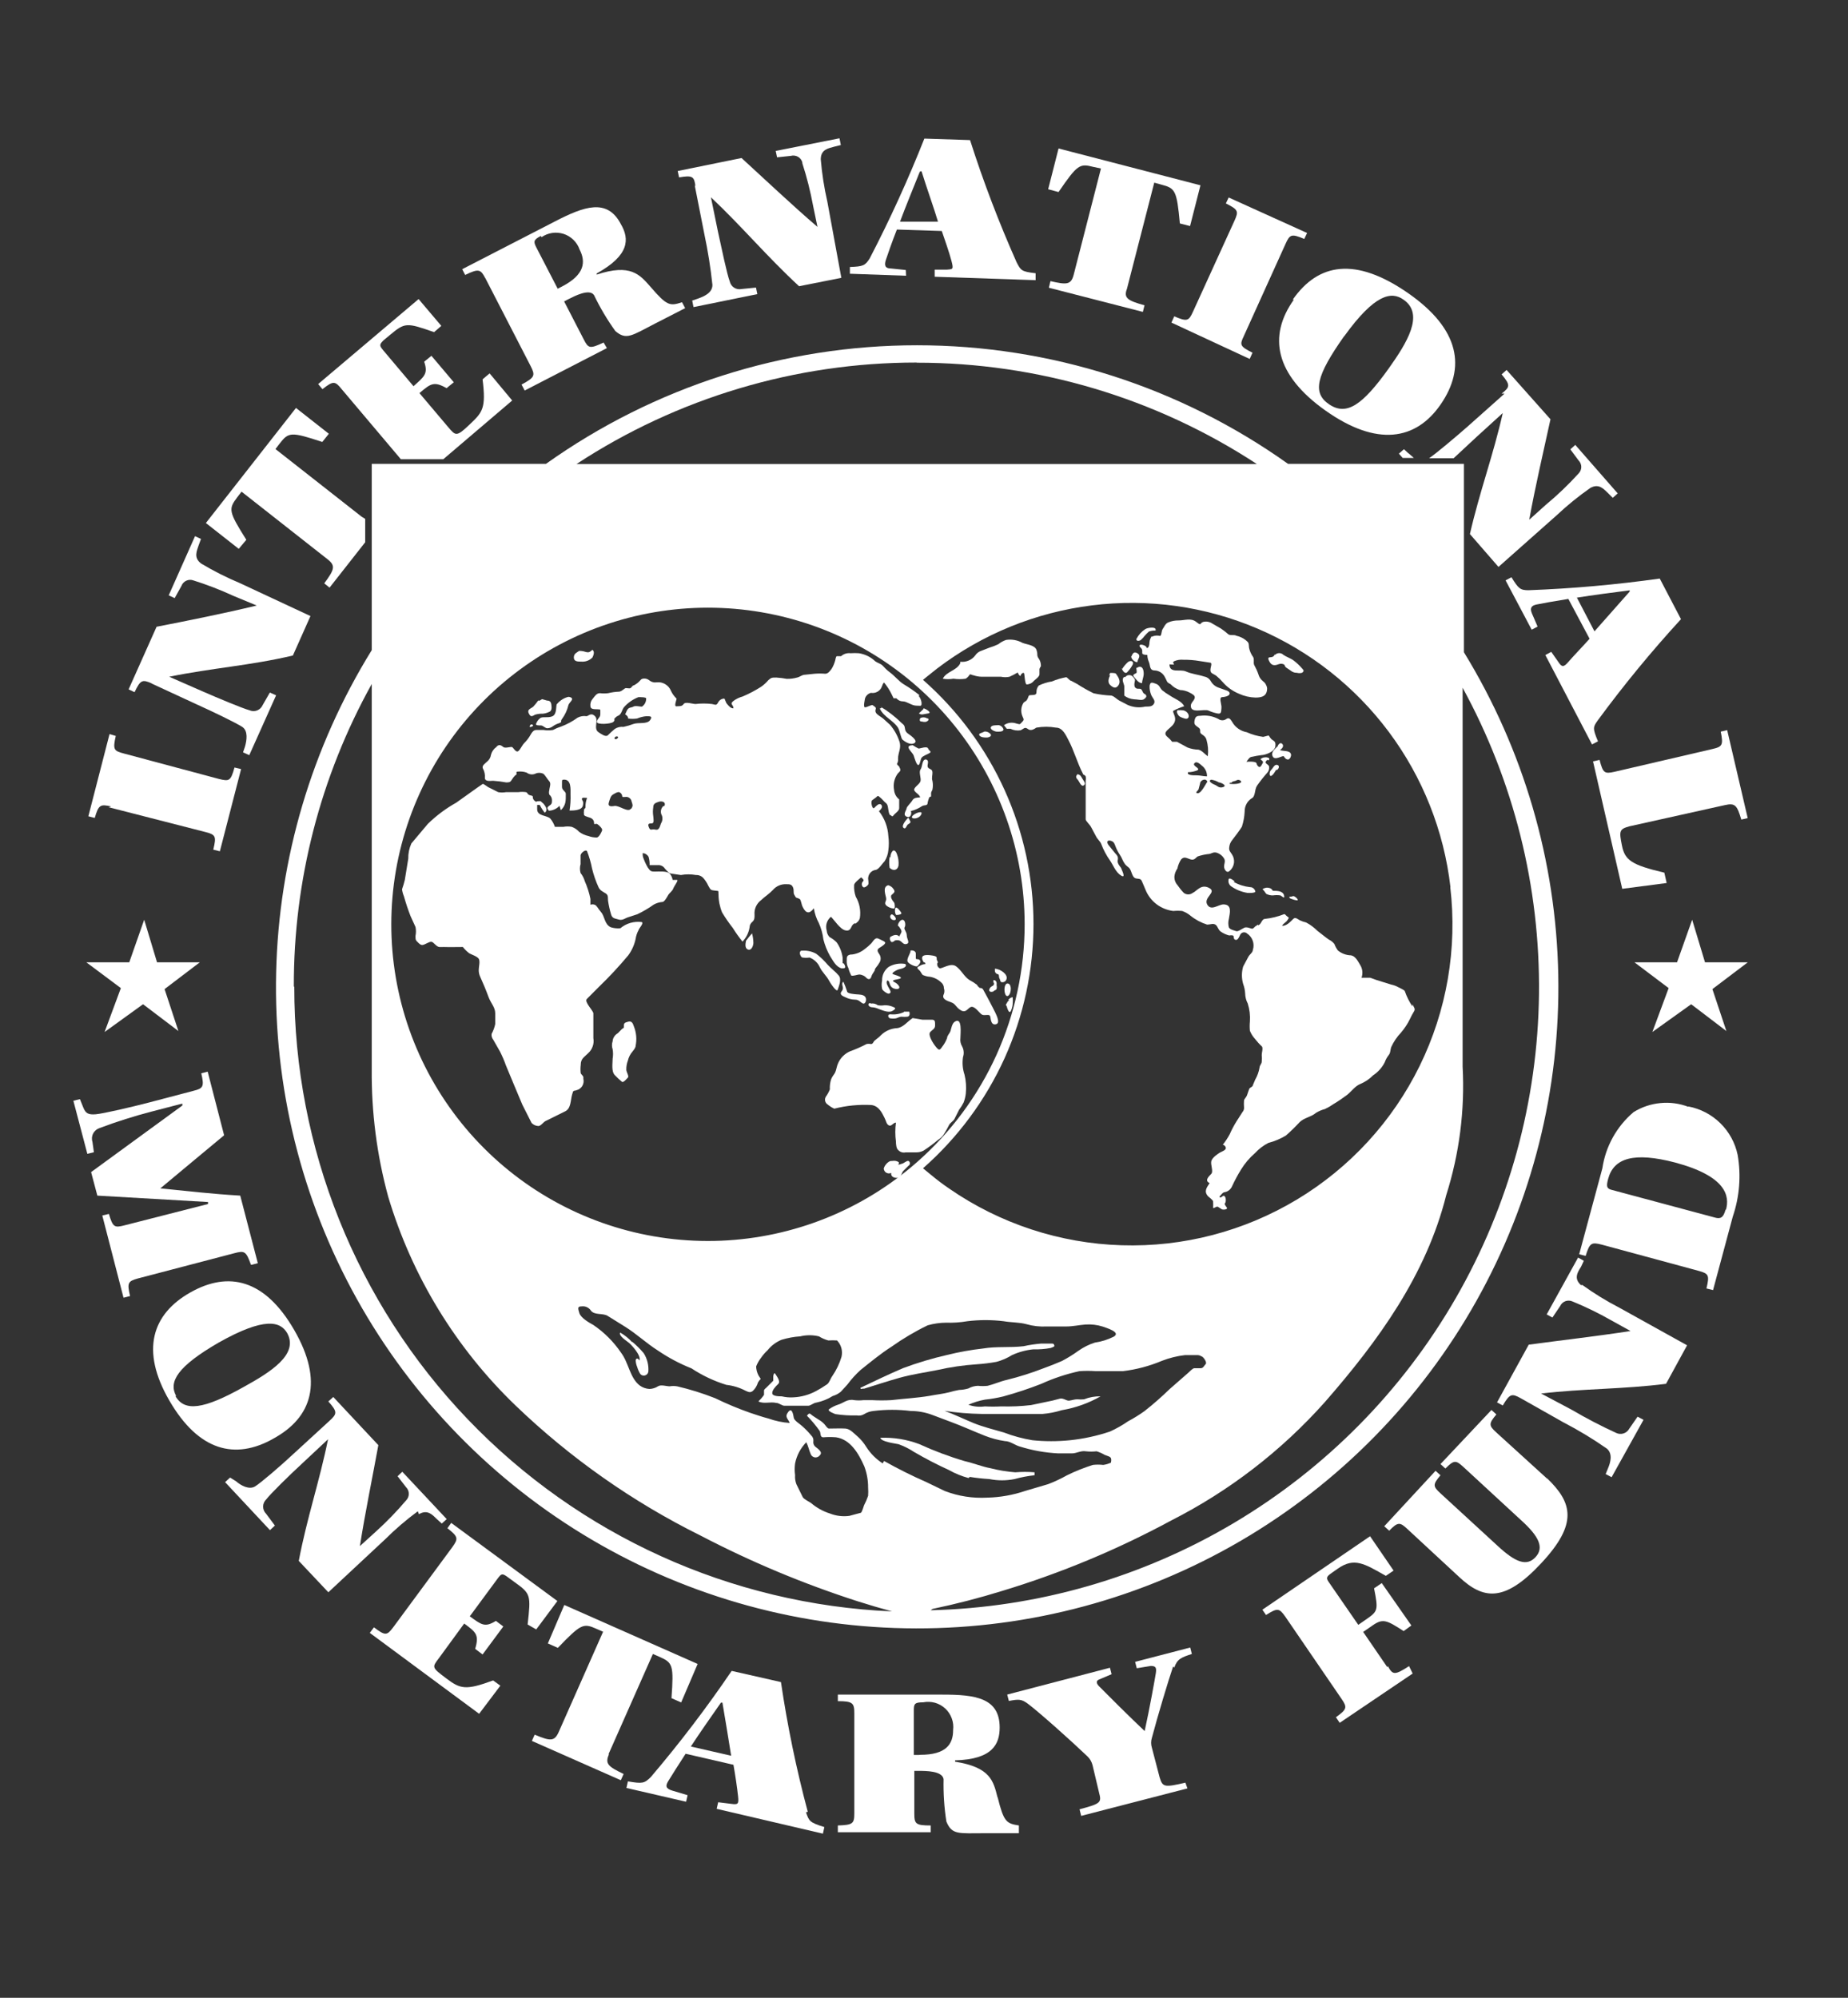 <svg width="37" height="40" viewBox="0 0 37 40" fill="none" xmlns="http://www.w3.org/2000/svg">
<rect x="0" y="0" width="37" height="40" fill="#333333" stroke="none"/>
<mask id="mask0_1381_33080" style="mask-type:luminance" maskUnits="userSpaceOnUse" x="0" y="0" width="37" height="40">
<path d="M36.944 0H0V39.163H36.944V0Z" fill="white"/>
</mask>
<g mask="url(#mask0_1381_33080)">
<path d="M5.034 25.325L5.162 25.292L4.81 23.939C4.244 23.906 3.743 23.847 3.21 23.794C3.608 23.465 4.099 23.05 4.487 22.731L4.158 21.457L4.03 21.49C4.092 21.757 4.069 21.793 3.868 21.842L2.99 22.073C2.637 22.165 2.074 22.296 1.92 22.31C1.765 22.323 1.716 22.29 1.67 22.181L1.6 22.007L1.469 22.04L1.749 23.103L1.88 23.07L1.851 22.863C1.842 22.835 1.839 22.806 1.841 22.777C1.844 22.748 1.852 22.72 1.866 22.694C1.879 22.669 1.898 22.646 1.92 22.627C1.942 22.609 1.968 22.595 1.995 22.586C2.335 22.458 2.681 22.348 3.032 22.257L3.651 22.096V22.135L1.824 23.468L1.949 23.939L4.165 24.067V24.107L2.489 24.535C2.288 24.587 2.259 24.568 2.18 24.305L2.048 24.337L2.473 25.983L2.604 25.95C2.542 25.684 2.562 25.654 2.759 25.598L4.695 25.091C4.896 25.038 4.928 25.052 5.024 25.322" fill="white"/>
<path d="M5.468 28.807C6.252 28.382 6.482 27.658 5.893 26.634C5.304 25.611 4.576 25.446 3.812 25.877C3.049 26.308 2.805 27.033 3.391 28.043C3.977 29.054 4.708 29.238 5.475 28.804M3.529 27.954C3.368 27.665 3.556 27.358 4.379 26.881C5.297 26.364 5.616 26.456 5.751 26.694C5.982 27.118 5.422 27.47 4.879 27.77C4.079 28.218 3.691 28.274 3.51 27.948" fill="white"/>
<path d="M12.183 35.124L13.072 33.116L13.207 33.175C13.467 33.29 13.493 33.336 13.444 34.001L13.638 34.087L13.968 33.316L11.298 32.135L10.969 32.905L11.169 32.994C11.634 32.51 11.68 32.497 11.94 32.612L12.075 32.671L11.186 34.679C11.1 34.87 11.021 34.864 10.705 34.732L10.649 34.857L12.43 35.644L12.486 35.519C12.177 35.371 12.108 35.315 12.193 35.124" fill="white"/>
<path d="M16.173 36.276C15.944 35.421 15.765 34.554 15.636 33.679L14.649 33.455C14.148 34.193 13.607 34.903 13.029 35.582C12.901 35.707 12.865 35.717 12.572 35.667L12.542 35.799L13.737 36.075L13.767 35.944L13.46 35.852C13.332 35.812 13.319 35.763 13.378 35.664C13.437 35.565 13.585 35.335 13.727 35.114L14.685 35.335C14.718 35.519 14.761 35.805 14.777 35.963C14.794 36.121 14.777 36.135 14.646 36.118L14.379 36.085L14.349 36.217L16.476 36.714L16.505 36.582C16.209 36.49 16.199 36.464 16.137 36.286M13.832 34.969C13.994 34.719 14.28 34.311 14.435 34.09H14.464C14.52 34.42 14.596 34.877 14.639 35.154L13.832 34.969Z" fill="white"/>
<path d="M23.511 33.389C23.57 33.214 23.655 33.185 23.863 33.116L23.83 32.987L22.727 33.274L22.76 33.402L23.04 33.356C23.139 33.356 23.158 33.389 23.142 33.498C23.125 33.606 23.017 34.212 22.918 34.66C22.638 34.396 22.174 33.935 22.009 33.767C21.947 33.705 21.94 33.652 22.009 33.626L22.256 33.521L22.223 33.392L20.166 33.929L20.199 34.057C20.4 34.018 20.452 34.018 20.584 34.116C20.828 34.301 21.456 34.864 21.772 35.166C21.823 35.215 21.858 35.276 21.875 35.344L22.006 35.897C22.059 36.092 22.036 36.114 21.614 36.226L21.647 36.358L23.774 35.808L23.734 35.693C23.31 35.792 23.277 35.782 23.218 35.588L23.063 34.995C23.042 34.93 23.042 34.86 23.063 34.794C23.175 34.37 23.392 33.646 23.488 33.366" fill="white"/>
<path d="M27.777 33.382L27.293 32.675L27.484 32.543C27.688 32.401 27.764 32.438 28.103 32.658L28.258 32.546L27.665 31.697L27.511 31.802C27.596 32.227 27.586 32.26 27.379 32.405L27.195 32.533L26.609 31.684C26.546 31.595 26.553 31.569 26.668 31.49L26.786 31.407C27.116 31.177 27.316 31.308 27.747 31.552L27.902 31.447L27.431 30.759L25.275 32.23L25.348 32.336C25.581 32.187 25.614 32.201 25.733 32.368L26.859 34.014C26.977 34.186 26.971 34.222 26.747 34.383L26.823 34.495L28.284 33.508L28.212 33.359C27.922 33.547 27.883 33.537 27.787 33.359" fill="white"/>
<path d="M30.977 29.607L29.96 28.682C29.805 28.541 29.805 28.505 29.96 28.32L29.861 28.231L28.841 29.314L28.939 29.403C29.114 29.229 29.147 29.232 29.302 29.374L30.454 30.437C30.819 30.766 30.918 30.99 30.743 31.178C30.569 31.365 30.348 31.29 29.98 30.947L28.841 29.9C28.686 29.759 28.686 29.723 28.841 29.538L28.742 29.449L27.715 30.559L27.814 30.648C27.988 30.47 28.028 30.473 28.179 30.615L29.213 31.573C29.697 32.027 30.121 32.09 30.858 31.299C31.596 30.509 31.484 30.088 30.974 29.598" fill="white"/>
<path d="M33.804 22.161C33.625 22.093 33.434 22.067 33.244 22.086C33.053 22.104 32.87 22.166 32.708 22.266C32.369 22.553 32.147 22.953 32.082 23.392L31.618 25.113L31.747 25.146C31.829 24.883 31.862 24.866 32.076 24.922L34.011 25.446C34.212 25.502 34.229 25.531 34.166 25.798L34.298 25.831L34.693 24.36C34.828 23.963 34.862 23.538 34.791 23.125C34.741 22.884 34.621 22.663 34.445 22.49C34.269 22.317 34.046 22.2 33.804 22.154M34.548 24.221C34.505 24.383 34.446 24.412 34.327 24.376L32.254 23.82C32.165 23.793 32.161 23.744 32.197 23.606C32.309 23.181 32.721 23.063 33.537 23.276C34.571 23.553 34.63 23.951 34.558 24.218" fill="white"/>
<path d="M2.177 16.163L4.116 16.66C4.316 16.713 4.336 16.742 4.27 17.012L4.402 17.045L4.827 15.399L4.695 15.367C4.619 15.64 4.59 15.646 4.386 15.597L2.48 15.087C2.279 15.034 2.256 15.011 2.318 14.735L2.193 14.698L1.769 16.344L1.897 16.377C1.973 16.114 2.009 16.097 2.226 16.147" fill="white"/>
<path d="M4.932 10.808C4.573 10.239 4.573 10.192 4.748 9.959L4.836 9.844L6.561 11.2C6.723 11.328 6.696 11.404 6.492 11.68L6.598 11.766L7.312 10.857V10.39L7.239 10.344L5.515 8.991L5.603 8.876C5.778 8.652 5.827 8.642 6.453 8.849L6.584 8.685L5.926 8.168L4.122 10.472L4.78 10.989L4.932 10.808Z" fill="white"/>
<path d="M18.135 5.406L17.842 5.376C17.723 5.376 17.7 5.317 17.736 5.205C17.773 5.093 17.865 4.829 17.957 4.596L18.856 4.625C18.915 4.797 19.004 5.05 19.05 5.224C19.096 5.399 19.076 5.389 18.958 5.399H18.714V5.541L20.735 5.61V5.471C20.449 5.438 20.439 5.415 20.354 5.251C19.999 4.453 19.688 3.637 19.422 2.805L18.507 2.775C18.184 3.592 17.819 4.392 17.414 5.172C17.322 5.317 17.286 5.336 17.016 5.346V5.481L18.141 5.521L18.135 5.406ZM18.424 3.43H18.451C18.553 3.76 18.704 4.181 18.78 4.438H18.02C18.122 4.161 18.309 3.707 18.411 3.45" fill="white"/>
<path d="M21.888 3.341L22.043 3.374L21.497 5.501C21.444 5.702 21.362 5.705 21.032 5.629L21 5.761L22.882 6.245L22.915 6.113C22.586 6.021 22.491 5.971 22.563 5.784L23.11 3.657L23.254 3.697C23.531 3.769 23.561 3.812 23.623 4.474L23.827 4.526L24.035 3.71L21.194 2.973L20.986 3.789L21.194 3.845C21.572 3.292 21.618 3.272 21.888 3.341Z" fill="white"/>
<path d="M24.909 6.716L25.739 4.882C25.824 4.695 25.854 4.675 26.114 4.784L26.17 4.665L24.6 3.954L24.544 4.073C24.791 4.198 24.804 4.227 24.715 4.422L23.885 6.242C23.8 6.43 23.767 6.443 23.51 6.334L23.454 6.459L25.021 7.187L25.077 7.062C24.827 6.936 24.817 6.907 24.902 6.732" fill="white"/>
<path d="M25.904 6.001C25.387 6.725 25.522 7.502 26.542 8.223C27.563 8.944 28.346 8.822 28.846 8.095C29.347 7.367 29.238 6.594 28.188 5.866C27.138 5.139 26.394 5.267 25.884 5.998M26.914 6.732C27.526 5.883 27.862 5.827 28.102 6.001C28.527 6.294 28.162 6.873 27.809 7.371C27.276 8.118 26.96 8.328 26.615 8.098C26.269 7.868 26.351 7.525 26.911 6.732" fill="white"/>
<path d="M30.611 11.818C30.436 11.818 30.404 11.788 30.262 11.558L30.144 11.62L30.667 12.608L30.785 12.545L30.67 12.278C30.624 12.167 30.67 12.124 30.762 12.104C30.855 12.084 31.148 12.032 31.401 11.992L31.826 12.789C31.707 12.924 31.497 13.141 31.401 13.253C31.306 13.365 31.269 13.358 31.2 13.253L31.059 13.052L30.94 13.115L31.875 14.905L31.994 14.843C31.882 14.576 31.895 14.556 31.994 14.418C32.511 13.715 33.066 13.04 33.656 12.397L33.231 11.584C32.358 11.707 31.479 11.785 30.598 11.818M32.629 11.818V11.844L31.924 12.641L31.572 11.966C31.862 11.92 32.349 11.854 32.622 11.821" fill="white"/>
<path d="M34.581 14.619L34.452 14.649C34.508 14.922 34.482 14.952 34.281 14.998L32.329 15.452C32.125 15.498 32.095 15.482 32.026 15.215L31.895 15.245L32.48 17.796L33.369 17.68L33.323 17.473C32.665 17.318 32.533 17.223 32.474 16.93C32.415 16.637 32.421 16.601 32.622 16.545L34.535 16.12C34.739 16.074 34.778 16.12 34.864 16.41L34.992 16.38L34.581 14.619Z" fill="white"/>
<path d="M10.736 32.625L11.16 32.056L9.034 30.492L8.958 30.598C9.175 30.769 9.179 30.805 9.057 30.976L7.872 32.583C7.747 32.747 7.717 32.757 7.487 32.583L7.404 32.694L9.593 34.314L10.018 33.751L9.873 33.646C9.32 33.85 9.215 33.817 8.932 33.603C8.649 33.389 8.645 33.386 8.784 33.205L9.294 32.507C9.531 32.681 9.597 32.731 9.514 33.014L9.662 33.126L10.077 32.566L9.929 32.454C9.709 32.589 9.643 32.536 9.406 32.362L9.962 31.608C10.038 31.506 10.054 31.496 10.166 31.578L10.301 31.677C10.63 31.911 10.63 31.937 10.564 32.526L10.736 32.625Z" fill="white"/>
<path d="M10.255 8.019L9.803 7.476L9.662 7.595C9.734 8.181 9.662 8.253 9.402 8.5C9.142 8.747 9.125 8.73 8.977 8.556L8.398 7.871C8.622 7.68 8.688 7.628 8.941 7.772L9.086 7.654L8.638 7.124L8.493 7.242C8.576 7.489 8.493 7.539 8.279 7.733L7.677 7.019C7.595 6.92 7.591 6.903 7.677 6.815L7.805 6.709C8.108 6.456 8.135 6.456 8.691 6.65L8.836 6.525L8.381 5.988L6.37 7.69L6.456 7.792C6.673 7.621 6.709 7.628 6.841 7.792L8.026 9.195H8.875L10.255 8.019Z" fill="white"/>
<path d="M9.711 5.557L10.627 7.335C10.719 7.519 10.709 7.556 10.442 7.7L10.505 7.819L12.151 6.97L12.085 6.858C11.808 6.989 11.779 6.976 11.687 6.795L11.295 6.035L11.377 5.992C11.502 5.929 11.802 5.771 11.894 5.91C12.014 6.161 12.157 6.401 12.319 6.627C12.539 6.818 12.648 6.719 13.115 6.479L13.718 6.17L13.655 6.051C13.412 6.133 13.352 6.124 13.026 5.745C12.809 5.498 12.628 5.274 11.947 5.498V5.475C12.605 5.11 12.605 4.787 12.431 4.488C12.157 3.961 11.69 4.135 11.114 4.432L9.254 5.39L9.313 5.505C9.586 5.373 9.623 5.39 9.718 5.574M10.844 4.748C10.908 4.704 10.98 4.675 11.057 4.664C11.133 4.653 11.211 4.66 11.285 4.683C11.358 4.707 11.425 4.748 11.481 4.802C11.536 4.856 11.579 4.922 11.604 4.995C11.733 5.245 11.706 5.501 11.255 5.735L11.166 5.781L10.735 4.948C10.679 4.837 10.683 4.8 10.827 4.725" fill="white"/>
<path d="M19.972 35.987C19.889 35.658 19.83 35.385 19.122 35.273V35.246C19.876 35.227 20.015 34.917 20.015 34.588C20.015 33.992 19.521 33.93 18.872 33.93H16.775V34.061C17.078 34.061 17.105 34.101 17.105 34.308V36.306C17.105 36.514 17.075 36.54 16.775 36.55V36.685H18.635V36.55C18.329 36.55 18.306 36.517 18.306 36.306V35.457H18.395C18.537 35.457 18.866 35.457 18.892 35.622C18.886 35.906 18.904 36.19 18.948 36.471C19.06 36.744 19.192 36.705 19.725 36.705H20.4V36.55C20.149 36.511 20.097 36.478 19.975 35.987M18.398 35.138H18.296V34.239C18.296 34.114 18.316 34.084 18.484 34.084C18.562 34.069 18.643 34.072 18.72 34.093C18.797 34.115 18.867 34.155 18.926 34.209C18.984 34.263 19.029 34.331 19.056 34.406C19.084 34.481 19.093 34.562 19.083 34.641C19.083 34.927 18.938 35.135 18.425 35.135" fill="white"/>
<path d="M13.908 3.703L14.103 4.691C14.174 5.026 14.228 5.364 14.264 5.705C14.264 5.866 14.093 5.935 13.977 5.978L13.859 6.018L13.885 6.149L15.163 5.889L15.136 5.758L14.847 5.787C14.795 5.798 14.741 5.788 14.696 5.759C14.652 5.73 14.621 5.684 14.61 5.632C14.557 5.497 14.448 4.974 14.376 4.645L14.234 3.95C14.863 4.543 15.357 5.139 15.999 5.731L16.845 5.563L16.565 4.039C16.501 3.76 16.457 3.476 16.433 3.19C16.433 2.986 16.595 2.969 16.706 2.936L16.835 2.904L16.808 2.769L15.531 3.022L15.558 3.15L15.834 3.121C15.858 3.114 15.883 3.113 15.907 3.116C15.932 3.119 15.955 3.127 15.977 3.139C15.998 3.151 16.017 3.167 16.032 3.187C16.047 3.206 16.058 3.229 16.064 3.252C16.064 3.258 16.064 3.263 16.064 3.269C16.154 3.547 16.226 3.831 16.279 4.118L16.367 4.543C15.87 4.118 15.294 3.572 14.847 3.164L13.569 3.424L13.596 3.552C13.869 3.506 13.899 3.532 13.925 3.736" fill="white"/>
<path d="M28.202 9.08L28.11 8.994L28.008 9.083L28.084 9.169H28.307L28.202 9.076" fill="white"/>
<path d="M30.124 7.881L29.384 8.54C29.13 8.763 28.765 9.07 28.613 9.175H29.104L29.561 8.75L30.088 8.27C29.897 9.119 29.624 9.843 29.43 10.693L30.002 11.351L31.164 10.32C31.376 10.121 31.601 9.937 31.839 9.771C32.017 9.669 32.116 9.8 32.198 9.876L32.29 9.968L32.389 9.879L31.54 8.908L31.441 8.997L31.605 9.218C31.64 9.253 31.66 9.3 31.66 9.349C31.66 9.399 31.64 9.446 31.605 9.481C31.401 9.706 31.181 9.916 30.947 10.11L30.618 10.406C30.736 9.748 30.914 8.991 31.043 8.395L30.164 7.407L30.065 7.496C30.243 7.71 30.236 7.746 30.065 7.881" fill="white"/>
<path d="M31.655 25.732C31.5 25.597 31.592 25.465 31.655 25.363L31.711 25.244L31.596 25.179L30.967 26.318L31.082 26.38L31.237 26.15C31.258 26.105 31.295 26.07 31.341 26.053C31.387 26.036 31.439 26.038 31.484 26.058C31.748 26.166 32.005 26.291 32.254 26.433L32.646 26.65C31.987 26.752 31.214 26.841 30.608 26.923L29.973 28.079L30.088 28.141C30.229 27.904 30.266 27.895 30.45 27.997L31.299 28.477C31.602 28.634 31.895 28.811 32.175 29.007C32.293 29.112 32.244 29.284 32.195 29.399L32.148 29.514L32.267 29.577L32.906 28.428L32.787 28.365L32.623 28.602C32.598 28.649 32.556 28.685 32.505 28.701C32.455 28.717 32.4 28.712 32.353 28.688C32.052 28.55 31.759 28.397 31.474 28.23L30.855 27.901C31.704 27.802 32.501 27.816 33.357 27.707L33.778 26.936L32.422 26.183C32.164 26.05 31.916 25.898 31.681 25.728" fill="white"/>
<path d="M8.388 30.318C8.562 30.212 8.664 30.337 8.747 30.416L8.845 30.505L8.944 30.416L8.055 29.468L7.96 29.557L8.131 29.778C8.166 29.813 8.185 29.86 8.185 29.91C8.185 29.959 8.166 30.006 8.131 30.041C7.946 30.259 7.747 30.465 7.535 30.657L7.206 30.956C7.308 30.298 7.466 29.538 7.575 28.935L6.673 27.971L6.574 28.06C6.758 28.267 6.752 28.306 6.6 28.445L5.883 29.103C5.619 29.35 5.224 29.689 5.106 29.762C4.987 29.834 4.82 29.742 4.727 29.659L4.606 29.584L4.507 29.676L5.405 30.637L5.504 30.545L5.327 30.308C5.289 30.27 5.268 30.219 5.268 30.166C5.268 30.113 5.289 30.062 5.327 30.025C5.415 29.91 5.784 29.547 6.051 29.301L6.568 28.817C6.396 29.666 6.143 30.4 5.982 31.253L6.574 31.881L7.706 30.825C7.912 30.62 8.132 30.431 8.365 30.259" fill="white"/>
<path d="M3.026 13.681L3.931 14.1C4.261 14.248 4.728 14.475 4.85 14.554C4.972 14.633 4.939 14.827 4.906 14.946L4.866 15.064L4.991 15.12L5.528 13.922L5.403 13.866L5.258 14.119C5.236 14.168 5.197 14.205 5.147 14.225C5.098 14.244 5.043 14.242 4.995 14.221C4.853 14.182 4.379 13.984 4.047 13.839L3.388 13.55C4.238 13.375 5.014 13.326 5.864 13.125L6.216 12.335L4.807 11.677C4.539 11.565 4.279 11.434 4.03 11.285C3.866 11.167 3.945 11.022 3.978 10.916L4.024 10.791L3.905 10.735L3.378 11.92L3.497 11.976L3.632 11.733C3.649 11.686 3.684 11.648 3.729 11.627C3.774 11.606 3.825 11.604 3.872 11.621C4.145 11.707 4.412 11.81 4.672 11.93L5.14 12.124C4.501 12.279 3.727 12.434 3.135 12.549L2.575 13.803L2.694 13.859C2.812 13.612 2.848 13.599 3.043 13.685" fill="white"/>
<path d="M2.588 19.268L2.887 18.415L3.144 19.268H4L3.295 19.804L3.572 20.644L2.864 20.107L2.094 20.663L2.42 19.784L1.729 19.268H2.588Z" fill="white"/>
<path d="M33.577 19.268L33.88 18.415L34.137 19.268H34.993L34.285 19.804L34.565 20.644L33.86 20.107L33.083 20.663L33.409 19.784L32.725 19.268H33.577Z" fill="white"/>
<path d="M29.31 13.069V9.287H25.788C23.619 7.743 21.023 6.913 18.36 6.913C15.698 6.913 13.101 7.743 10.932 9.287H7.443V13.017C6.242 14.96 5.581 17.188 5.529 19.471C5.476 21.755 6.034 24.011 7.144 26.007C8.255 28.003 9.877 29.666 11.845 30.826C13.813 31.986 16.054 32.6 18.338 32.604C20.622 32.609 22.866 32.004 24.839 30.852C26.811 29.7 28.44 28.042 29.558 26.051C30.676 24.059 31.243 21.805 31.199 19.521C31.156 17.238 30.504 15.007 29.31 13.059M29.037 17.763C29.181 18.99 28.968 20.233 28.424 21.342C27.88 22.451 27.027 23.379 25.969 24.016C24.91 24.653 23.691 24.972 22.456 24.933C21.221 24.895 20.024 24.502 19.007 23.8C18.882 23.715 18.761 23.624 18.645 23.527L18.48 23.392C19.175 22.781 19.732 22.029 20.114 21.186C20.495 20.343 20.692 19.428 20.692 18.502C20.692 17.577 20.495 16.662 20.114 15.819C19.732 14.976 19.175 14.223 18.48 13.612L18.556 13.55L18.763 13.385C19.666 12.697 20.736 12.261 21.862 12.121C22.989 11.98 24.132 12.141 25.177 12.586C26.221 13.031 27.128 13.745 27.807 14.655C28.486 15.565 28.911 16.639 29.041 17.767M21.71 28.017C21.663 28.022 21.615 28.022 21.568 28.017C21.512 28.017 21.463 28.037 21.407 28.044C21.351 28.05 21.288 27.988 21.222 28.004L21.068 28.044L20.643 28.133C20.445 28.156 20.246 28.165 20.047 28.159C19.938 28.165 19.828 28.165 19.718 28.159C19.607 28.175 19.494 28.164 19.389 28.126C19.494 28.079 19.605 28.045 19.718 28.024C19.841 28.011 19.963 27.99 20.083 27.961C20.342 27.89 20.597 27.806 20.847 27.708C21.092 27.596 21.348 27.511 21.611 27.454C21.72 27.446 21.831 27.446 21.94 27.454H22.48C22.749 27.422 23.013 27.352 23.263 27.247C23.412 27.189 23.568 27.15 23.727 27.132H23.958C23.993 27.129 24.028 27.139 24.057 27.158C24.086 27.158 24.175 27.277 24.139 27.313C24.103 27.349 24.093 27.395 24.037 27.395H23.912C23.879 27.395 23.823 27.458 23.797 27.481L23.421 27.81C23.26 27.966 23.091 28.115 22.914 28.254C22.809 28.329 22.699 28.397 22.585 28.458C22.471 28.537 22.35 28.605 22.223 28.663C21.963 28.75 21.693 28.809 21.42 28.837C21.171 28.862 20.921 28.862 20.673 28.837C20.477 28.805 20.285 28.753 20.1 28.682C19.896 28.623 19.675 28.567 19.497 28.495C19.32 28.422 19.106 28.32 18.912 28.248C19.156 28.285 19.402 28.306 19.649 28.31H20.877C21.006 28.299 21.134 28.274 21.259 28.235C21.532 28.189 21.795 28.095 22.035 27.958C21.923 27.955 21.811 27.975 21.706 28.017M18.358 23.27C17.27 24.227 15.886 24.781 14.438 24.842C12.99 24.902 11.565 24.464 10.401 23.602C9.236 22.739 8.402 21.503 8.038 20.101C7.674 18.698 7.801 17.213 8.399 15.893C8.996 14.572 10.028 13.497 11.323 12.845C12.617 12.193 14.095 12.004 15.512 12.31C16.929 12.615 18.198 13.397 19.108 14.525C20.018 15.653 20.515 17.058 20.515 18.507C20.515 19.409 20.322 20.3 19.951 21.122C19.579 21.943 19.036 22.675 18.358 23.27ZM18.358 7.262C20.776 7.261 23.14 7.966 25.163 9.29H11.544C13.566 7.965 15.931 7.259 18.349 7.259M5.883 19.752C5.877 17.633 6.414 15.547 7.443 13.695V21.407C7.435 22.269 7.545 23.127 7.772 23.959C8.247 25.55 9.126 26.991 10.323 28.142C11.418 29.194 12.667 30.072 14.027 30.746C15.037 31.273 16.091 31.714 17.177 32.063C17.396 32.133 17.625 32.2 17.861 32.264C14.638 32.124 11.594 30.745 9.363 28.415C7.133 26.084 5.889 22.981 5.892 19.755M17.674 29.301C17.542 29.216 17.43 29.104 17.345 28.972C17.298 28.895 17.241 28.825 17.174 28.765C17.101 28.705 17.025 28.61 16.927 28.603C16.828 28.597 16.709 28.603 16.597 28.603C16.564 28.603 16.525 28.534 16.505 28.514C16.471 28.478 16.431 28.447 16.387 28.422L16.271 28.346C16.212 28.304 16.212 28.274 16.156 28.346C16.25 28.44 16.334 28.541 16.41 28.649C16.439 28.692 16.41 28.778 16.485 28.778C16.57 28.771 16.655 28.771 16.739 28.778C17.029 28.82 17.193 29.107 17.305 29.36C17.356 29.496 17.382 29.64 17.381 29.785C17.385 29.84 17.385 29.895 17.381 29.95C17.359 30.015 17.331 30.079 17.299 30.141C17.299 30.141 17.256 30.285 17.236 30.289L17.006 30.351C16.875 30.369 16.743 30.353 16.62 30.305C16.479 30.261 16.348 30.188 16.235 30.091C16.196 30.065 16.09 30.015 16.071 29.973L15.946 29.719C15.923 29.66 15.914 29.598 15.919 29.535C15.908 29.457 15.908 29.379 15.919 29.301C15.951 29.141 16.029 28.994 16.143 28.877C16.183 28.952 16.196 29.031 16.229 29.107C16.234 29.125 16.245 29.142 16.26 29.155C16.274 29.168 16.292 29.176 16.311 29.18C16.33 29.183 16.349 29.181 16.367 29.174C16.386 29.167 16.401 29.155 16.413 29.14C16.489 29.067 16.354 28.998 16.314 28.956C16.302 28.942 16.293 28.927 16.288 28.91C16.283 28.892 16.282 28.874 16.285 28.857C16.288 28.835 16.285 28.814 16.278 28.794C16.27 28.774 16.258 28.756 16.242 28.741C16.186 28.673 16.124 28.609 16.058 28.551C16.015 28.511 15.903 28.445 15.893 28.389C15.883 28.333 15.86 28.169 15.781 28.271C15.702 28.373 15.781 28.406 15.811 28.491C15.666 28.481 15.523 28.451 15.386 28.402C15.261 28.37 15.139 28.327 15.017 28.287C14.778 28.203 14.544 28.105 14.316 27.994C14.069 27.897 13.815 27.817 13.556 27.757C13.507 27.749 13.457 27.749 13.408 27.757C13.345 27.757 13.23 27.718 13.174 27.757C13.123 27.79 13.064 27.808 13.003 27.81C12.933 27.806 12.865 27.782 12.809 27.741C12.608 27.586 12.591 27.29 12.433 27.082C12.286 26.865 12.098 26.677 11.88 26.529C11.795 26.483 11.63 26.388 11.6 26.292C11.571 26.197 11.558 26.157 11.643 26.157C11.68 26.152 11.718 26.157 11.752 26.173C11.786 26.189 11.815 26.214 11.834 26.246C11.91 26.335 12.068 26.289 12.163 26.345L12.512 26.562C12.746 26.707 12.937 26.892 13.171 27.04C13.382 27.184 13.608 27.304 13.845 27.398C14.061 27.541 14.296 27.652 14.543 27.728C14.678 27.743 14.808 27.783 14.928 27.846C14.998 27.879 15.027 27.886 15.077 27.846C15.123 27.801 15.157 27.744 15.175 27.682C15.19 27.655 15.209 27.63 15.231 27.609L15.185 27.537C15.157 27.482 15.141 27.421 15.139 27.359C15.164 27.295 15.199 27.235 15.241 27.181C15.278 27.127 15.322 27.078 15.37 27.033C15.443 26.942 15.538 26.871 15.646 26.826C15.768 26.789 15.894 26.765 16.021 26.757C16.145 26.727 16.273 26.727 16.397 26.757C16.455 26.793 16.518 26.821 16.584 26.839C16.642 26.835 16.701 26.835 16.759 26.839C16.8 26.882 16.83 26.934 16.846 26.992C16.861 27.05 16.862 27.11 16.848 27.168C16.807 27.305 16.744 27.435 16.663 27.553C16.624 27.606 16.607 27.685 16.558 27.718C16.487 27.767 16.414 27.812 16.337 27.853C16.197 27.928 16.042 27.971 15.883 27.978C15.806 27.983 15.728 27.976 15.653 27.958C15.607 27.958 15.468 27.958 15.462 27.899C15.455 27.84 15.524 27.764 15.58 27.711C15.636 27.659 15.551 27.556 15.524 27.51C15.498 27.464 15.482 27.54 15.482 27.563V27.645L15.34 27.787C15.34 27.787 15.297 27.82 15.297 27.84V27.928C15.264 27.976 15.226 28.02 15.185 28.06C15.3 28.116 15.419 28.06 15.544 28.09C15.597 28.09 15.656 28.146 15.705 28.146H16.183C16.229 28.146 16.285 28.09 16.344 28.083C16.461 28.059 16.572 28.015 16.673 27.951C16.732 27.934 16.787 27.905 16.834 27.866C16.881 27.813 16.927 27.767 16.969 27.718C17.046 27.614 17.133 27.518 17.229 27.431C17.43 27.27 17.634 27.102 17.845 26.967C18.075 26.804 18.319 26.659 18.573 26.536C18.692 26.502 18.816 26.484 18.941 26.483C19.083 26.488 19.226 26.478 19.366 26.454C19.608 26.424 19.854 26.424 20.097 26.454C20.245 26.48 20.406 26.474 20.551 26.513C20.682 26.551 20.819 26.566 20.956 26.559H21.348C21.479 26.559 21.608 26.529 21.733 26.52C21.851 26.512 21.969 26.526 22.082 26.562C22.154 26.589 22.45 26.674 22.299 26.763C22.18 26.823 22.052 26.863 21.92 26.882C21.803 26.919 21.692 26.975 21.591 27.046C21.486 27.122 21.376 27.19 21.262 27.25C21.137 27.303 21.018 27.352 20.896 27.395C20.655 27.489 20.407 27.567 20.156 27.629C20.024 27.659 19.906 27.715 19.774 27.747C19.709 27.754 19.644 27.754 19.58 27.747C19.513 27.749 19.447 27.767 19.389 27.8C19.328 27.818 19.265 27.828 19.201 27.83C19.136 27.842 19.071 27.857 19.007 27.876C18.879 27.909 18.744 27.922 18.612 27.948C18.358 27.991 18.095 28.004 17.842 28.034C17.715 28.041 17.587 28.041 17.46 28.034H17.289C17.227 28.041 17.166 28.041 17.104 28.034C16.963 28.004 16.89 28.093 16.775 28.126C16.714 28.146 16.657 28.175 16.604 28.212C16.545 28.251 16.719 28.31 16.729 28.314C16.869 28.335 17.012 28.344 17.154 28.34C17.205 28.35 17.258 28.341 17.302 28.314C17.359 28.278 17.423 28.257 17.489 28.251C17.736 28.22 17.986 28.22 18.233 28.251C18.378 28.251 18.522 28.277 18.658 28.327L19.033 28.468C19.267 28.554 19.488 28.656 19.721 28.748C19.85 28.798 19.983 28.834 20.12 28.854C20.225 28.854 20.324 28.939 20.426 28.965C20.673 29.042 20.928 29.087 21.186 29.1H21.463C21.555 29.1 21.64 29.041 21.739 29.058C21.811 29.066 21.884 29.066 21.956 29.058C22.013 29.076 22.067 29.1 22.118 29.13C22.223 29.173 22.266 29.16 22.243 29.285C22.194 29.308 22.142 29.324 22.088 29.331C22.019 29.323 21.95 29.323 21.881 29.331C21.704 29.387 21.531 29.456 21.364 29.538C21.242 29.607 21.116 29.666 20.985 29.716L20.528 29.851C20.283 29.934 20.026 29.98 19.767 29.986C19.478 30.002 19.189 29.958 18.918 29.854L18.549 29.676C18.259 29.549 17.976 29.407 17.7 29.252M18.671 32.214C19.142 32.116 19.613 31.994 20.07 31.852C21.241 31.497 22.374 31.025 23.451 30.443C24.615 29.852 25.657 29.048 26.526 28.073C27.599 26.845 28.557 25.522 28.955 23.932C29.219 23.1 29.331 22.227 29.284 21.355V13.77C30.311 15.649 30.837 17.76 30.813 19.901C30.789 22.042 30.214 24.14 29.145 25.995C28.075 27.85 26.547 29.398 24.707 30.492C22.866 31.586 20.775 32.188 18.635 32.241" fill="white"/>
<path d="M19.416 29.571C19.546 29.592 19.676 29.606 19.808 29.614C19.975 29.648 20.147 29.648 20.314 29.614C20.445 29.578 20.578 29.552 20.713 29.538V29.479C20.585 29.468 20.456 29.468 20.328 29.479C20.16 29.466 19.994 29.439 19.831 29.397C19.666 29.367 19.501 29.298 19.314 29.255C19.002 29.163 18.697 29.048 18.402 28.913C18.154 28.82 17.89 28.777 17.625 28.788C17.645 28.87 17.921 28.9 17.99 28.916C18.099 28.955 18.203 29.007 18.3 29.071C18.526 29.203 18.759 29.324 18.998 29.433C19.122 29.503 19.255 29.557 19.393 29.594" fill="white"/>
<path d="M12.655 26.872C12.586 26.796 12.506 26.732 12.418 26.681C12.375 26.743 12.553 26.852 12.595 26.888C12.638 26.924 12.842 27.138 12.803 27.24C12.777 27.194 12.734 27.184 12.727 27.24C12.73 27.284 12.74 27.328 12.757 27.369C12.771 27.418 12.793 27.466 12.819 27.51C12.831 27.524 12.846 27.534 12.863 27.539C12.88 27.544 12.898 27.544 12.915 27.539C12.932 27.534 12.947 27.524 12.959 27.511C12.97 27.498 12.978 27.482 12.981 27.464C12.991 27.334 12.958 27.205 12.889 27.095C12.819 27.012 12.742 26.935 12.658 26.865" fill="white"/>
<path d="M17.282 27.81C17.529 27.734 17.766 27.655 18.013 27.586C18.26 27.517 18.517 27.481 18.767 27.431C19.027 27.372 19.291 27.334 19.557 27.316C19.69 27.307 19.822 27.291 19.952 27.267C20.061 27.238 20.166 27.192 20.262 27.132C20.396 27.071 20.539 27.032 20.686 27.017C20.803 27.02 20.92 27.012 21.035 26.99C21.035 26.99 21.117 26.964 21.111 26.948C21.104 26.931 21.111 26.901 21.055 26.901H20.848C20.729 26.911 20.611 26.928 20.495 26.954C20.222 26.987 19.956 26.954 19.682 27C19.442 27.027 19.203 27.07 18.968 27.128C18.665 27.197 18.367 27.286 18.076 27.395C17.786 27.52 17.503 27.655 17.227 27.787C17.227 27.82 17.269 27.817 17.296 27.787" fill="white"/>
<path d="M11.149 14.1C11.208 14.027 11.289 13.975 11.38 13.952C11.413 13.952 11.466 13.972 11.452 14.008C11.439 14.044 11.393 14.077 11.38 14.12C11.356 14.22 11.312 14.314 11.252 14.396C11.209 14.449 11.271 14.453 11.189 14.482C11.146 14.495 11.106 14.515 11.07 14.541C11.039 14.566 10.999 14.58 10.959 14.581C10.912 14.581 10.873 14.525 10.83 14.525C10.787 14.525 10.731 14.525 10.731 14.499C10.746 14.452 10.775 14.41 10.814 14.38C10.857 14.341 10.975 14.38 11.061 14.341C11.146 14.301 11.13 14.169 11.146 14.097" fill="white"/>
<path d="M10.63 14.504C10.663 14.504 10.699 14.524 10.65 14.547C10.601 14.57 10.588 14.547 10.63 14.504Z" fill="white"/>
<path d="M18.408 13.918C18.31 13.839 18.207 13.768 18.099 13.704C17.987 13.635 17.914 13.53 17.806 13.454C17.757 13.416 17.712 13.373 17.671 13.326C17.631 13.286 17.566 13.273 17.523 13.24C17.433 13.153 17.317 13.097 17.194 13.079C17.139 13.075 17.084 13.075 17.029 13.079C16.995 13.075 16.961 13.078 16.928 13.088C16.896 13.098 16.866 13.115 16.841 13.138H16.756C16.736 13.138 16.726 13.207 16.723 13.22C16.707 13.281 16.683 13.338 16.65 13.392C16.617 13.434 16.581 13.49 16.522 13.49C16.451 13.484 16.379 13.484 16.308 13.49L16.114 13.51C16.058 13.51 16.012 13.556 15.959 13.566C15.892 13.585 15.822 13.594 15.752 13.592C15.683 13.579 15.614 13.57 15.544 13.566C15.455 13.566 15.442 13.566 15.383 13.619C15.341 13.669 15.292 13.714 15.238 13.751C15.121 13.826 14.998 13.891 14.87 13.945C14.803 13.963 14.741 13.993 14.685 14.034C14.6 14.103 14.685 14.103 14.685 14.182C14.626 14.182 14.6 14.142 14.56 14.099C14.521 14.057 14.517 13.984 14.498 13.988C14.474 13.988 14.451 13.995 14.431 14.007C14.411 14.019 14.394 14.036 14.382 14.057C14.343 14.129 14.336 14.113 14.254 14.096C14.145 14.083 14.034 14.083 13.925 14.096C13.866 14.096 13.724 14.043 13.688 14.096C13.652 14.149 13.605 14.136 13.546 14.142C13.487 14.149 13.546 14.017 13.546 13.988C13.499 13.943 13.461 13.891 13.434 13.833C13.412 13.776 13.371 13.729 13.318 13.698C13.266 13.667 13.205 13.654 13.145 13.662C13.118 13.666 13.091 13.664 13.066 13.656C13.04 13.649 13.017 13.636 12.996 13.619C12.944 13.576 12.852 13.573 12.822 13.619C12.785 13.663 12.739 13.699 12.687 13.724C12.661 13.724 12.648 13.764 12.624 13.777C12.601 13.79 12.562 13.777 12.532 13.777C12.503 13.777 12.447 13.849 12.391 13.849C12.319 13.852 12.247 13.862 12.177 13.879C12.122 13.886 12.067 13.886 12.012 13.879C11.943 13.879 11.91 13.938 11.867 13.991C11.85 14.011 11.836 14.034 11.828 14.06C11.82 14.085 11.818 14.112 11.821 14.139C11.821 14.208 11.91 14.198 11.963 14.201C12.015 14.205 12.019 14.201 12.019 14.221V14.307C12.019 14.369 11.95 14.396 11.95 14.455C11.95 14.514 12.229 14.498 12.279 14.455C12.328 14.412 12.279 14.399 12.312 14.379C12.331 14.356 12.356 14.338 12.384 14.327C12.443 14.297 12.453 14.215 12.489 14.165C12.569 14.073 12.669 14.002 12.783 13.958C12.822 13.958 12.937 13.958 12.937 13.984C12.938 14.017 12.931 14.049 12.916 14.078C12.901 14.107 12.879 14.131 12.852 14.149C12.809 14.149 12.72 14.123 12.68 14.149C12.641 14.175 12.582 14.149 12.545 14.241C12.509 14.333 12.506 14.287 12.545 14.323C12.585 14.36 12.578 14.386 12.572 14.386C12.633 14.395 12.695 14.395 12.756 14.386C12.816 14.361 12.879 14.345 12.944 14.34C13.02 14.34 13.072 14.34 13.013 14.422C12.954 14.504 12.779 14.461 12.684 14.495C12.618 14.52 12.551 14.539 12.483 14.554C12.423 14.547 12.363 14.561 12.312 14.593C12.262 14.634 12.215 14.676 12.17 14.722C12.127 14.764 12.025 14.689 11.996 14.669C11.864 14.597 11.996 14.422 11.913 14.34C11.831 14.257 11.782 14.34 11.742 14.34C11.681 14.33 11.619 14.341 11.565 14.369C11.463 14.443 11.353 14.503 11.235 14.547C11.178 14.565 11.123 14.588 11.071 14.616C11.009 14.626 10.945 14.626 10.883 14.616H10.735C10.682 14.616 10.649 14.662 10.603 14.745C10.574 14.791 10.54 14.834 10.501 14.873C10.449 14.926 10.432 14.985 10.383 15.034C10.333 15.084 10.281 14.972 10.254 14.959C10.228 14.945 10.119 14.988 10.08 14.959C10.04 14.929 9.991 14.886 9.935 14.959C9.883 14.996 9.846 15.051 9.83 15.113C9.823 15.165 9.797 15.212 9.757 15.245C9.714 15.288 9.642 15.327 9.668 15.386C9.7 15.444 9.714 15.509 9.708 15.574C9.708 15.656 9.823 15.633 9.873 15.633C9.961 15.639 10.049 15.65 10.136 15.666C10.238 15.666 10.221 15.64 10.277 15.568C10.333 15.495 10.33 15.528 10.34 15.505C10.35 15.482 10.32 15.452 10.366 15.449C10.426 15.443 10.487 15.449 10.544 15.469C10.567 15.487 10.594 15.498 10.623 15.503C10.652 15.508 10.681 15.505 10.709 15.495C10.736 15.481 10.765 15.474 10.796 15.474C10.826 15.474 10.856 15.481 10.883 15.495C10.929 15.541 10.956 15.597 10.998 15.643C11.041 15.689 10.998 15.775 10.998 15.821C10.989 15.85 10.989 15.881 10.998 15.91C11.014 15.923 11.027 15.939 11.036 15.957C11.045 15.975 11.05 15.995 11.051 16.015C11.051 16.084 11.051 16.098 10.988 16.14C10.926 16.183 10.988 16.216 10.988 16.233C11.07 16.229 11.147 16.194 11.202 16.134L11.229 16.223C11.334 16.117 11.328 16.038 11.328 15.893C11.328 15.847 11.252 15.821 11.252 15.758V15.673C11.252 15.617 11.252 15.61 11.295 15.61C11.439 15.61 11.423 15.798 11.423 15.9C11.427 16.01 11.421 16.12 11.403 16.229C11.476 16.229 11.647 16.229 11.67 16.131C11.693 16.032 11.65 16.032 11.65 15.995C11.65 15.959 11.723 15.976 11.755 15.976C11.731 16.035 11.72 16.099 11.723 16.163C11.723 16.19 11.69 16.19 11.693 16.219C11.688 16.252 11.688 16.285 11.693 16.318C11.723 16.358 11.818 16.361 11.854 16.394C11.867 16.403 11.877 16.416 11.884 16.43C11.891 16.445 11.894 16.46 11.894 16.476C11.894 16.529 11.923 16.476 11.963 16.503C12.002 16.529 12.068 16.595 12.055 16.628C12.042 16.66 12.002 16.753 11.953 16.769C11.895 16.77 11.836 16.76 11.782 16.739C11.714 16.725 11.65 16.696 11.594 16.654C11.554 16.609 11.503 16.575 11.446 16.555C11.392 16.545 11.336 16.545 11.281 16.555H11.11C11.09 16.495 11.059 16.439 11.018 16.39C10.949 16.321 10.755 16.344 10.755 16.203V16.117H10.807C10.834 16.172 10.867 16.224 10.906 16.272C10.962 16.233 10.946 16.18 10.906 16.124C10.893 16.102 10.875 16.083 10.854 16.068C10.811 16.028 10.827 16.042 10.771 16.042C10.715 16.042 10.771 16.071 10.715 16.042C10.692 16.027 10.676 16.005 10.669 15.979C10.669 15.936 10.669 15.936 10.613 15.923C10.557 15.91 10.567 15.87 10.531 15.861C10.48 15.853 10.427 15.853 10.376 15.861H10.129C10.078 15.87 10.026 15.87 9.975 15.861L9.77 15.758C9.77 15.758 9.672 15.686 9.665 15.696L9.56 15.768L9.135 16.071C8.927 16.187 8.736 16.33 8.566 16.496L8.236 16.888C8.193 16.984 8.172 17.088 8.174 17.194L8.105 17.618C8.09 17.682 8.071 17.745 8.049 17.806C8.056 17.855 8.069 17.902 8.088 17.948C8.125 18.081 8.169 18.213 8.22 18.343L8.319 18.56C8.331 18.618 8.331 18.679 8.319 18.738C8.319 18.82 8.319 18.823 8.381 18.882C8.444 18.942 8.467 18.925 8.556 18.882C8.645 18.84 8.648 18.849 8.717 18.915C8.786 18.981 8.809 18.958 8.888 18.961C8.967 18.965 9.217 18.961 9.267 18.961C9.304 19.008 9.347 19.05 9.395 19.087C9.441 19.113 9.556 19.149 9.586 19.198C9.616 19.248 9.586 19.36 9.586 19.406C9.582 19.459 9.592 19.512 9.616 19.561C9.675 19.692 9.731 19.824 9.78 19.959C9.83 20.094 9.915 20.166 9.915 20.288V20.505C9.901 20.573 9.876 20.639 9.843 20.7C9.84 20.721 9.841 20.742 9.847 20.762C9.853 20.783 9.862 20.802 9.876 20.818L10.011 21.055C10.056 21.145 10.096 21.237 10.129 21.331C10.241 21.595 10.347 21.861 10.458 22.118L10.643 22.484C10.678 22.521 10.726 22.543 10.778 22.546C10.83 22.546 10.88 22.464 10.926 22.444L11.318 22.25C11.433 22.194 11.423 22.029 11.453 21.921C11.482 21.812 11.482 21.852 11.541 21.829C11.566 21.823 11.588 21.812 11.608 21.798C11.628 21.783 11.645 21.765 11.658 21.744C11.671 21.723 11.679 21.699 11.683 21.675C11.687 21.65 11.686 21.625 11.68 21.602V21.572C11.68 21.542 11.64 21.516 11.627 21.49C11.62 21.435 11.62 21.38 11.627 21.325C11.627 21.193 11.696 21.17 11.775 21.088C11.817 21.051 11.849 21.003 11.867 20.95C11.886 20.897 11.89 20.84 11.88 20.785V20.291C11.88 20.235 11.693 20.061 11.749 20.002L11.992 19.758C12.199 19.559 12.394 19.349 12.578 19.129C12.65 19.031 12.701 18.919 12.726 18.8C12.735 18.738 12.755 18.677 12.786 18.622C12.786 18.596 12.904 18.477 12.845 18.461C12.769 18.452 12.693 18.458 12.62 18.479C12.546 18.501 12.479 18.537 12.42 18.586C12.356 18.592 12.291 18.585 12.229 18.566C12.101 18.507 12.111 18.352 12.035 18.264C11.96 18.175 11.953 18.135 11.907 18.115C11.893 18.11 11.879 18.107 11.864 18.107C11.849 18.107 11.835 18.11 11.821 18.115C11.821 18.115 11.821 18.013 11.821 17.997C11.797 17.876 11.759 17.758 11.709 17.645C11.692 17.585 11.663 17.529 11.624 17.48C11.607 17.422 11.607 17.36 11.624 17.302V17.128C11.624 17.085 11.716 17.003 11.752 17.039C11.797 17.153 11.831 17.271 11.854 17.391C11.886 17.521 11.93 17.648 11.986 17.77C12.019 17.832 12.068 17.852 12.127 17.888C12.187 17.924 12.167 17.987 12.174 18.036C12.188 18.13 12.209 18.222 12.236 18.313C12.262 18.395 12.318 18.389 12.391 18.412C12.463 18.435 12.526 18.379 12.575 18.366L12.759 18.306C12.875 18.251 12.985 18.186 13.089 18.112C13.142 18.082 13.202 18.064 13.263 18.059C13.306 18.059 13.362 17.948 13.382 17.915C13.401 17.882 13.464 17.839 13.48 17.79C13.497 17.74 13.595 17.618 13.553 17.618H13.467C13.46 17.571 13.439 17.526 13.408 17.49C13.355 17.437 13.194 17.451 13.118 17.451C13.043 17.451 13.026 17.451 12.973 17.375C12.939 17.318 12.911 17.259 12.888 17.197C12.871 17.161 12.865 17.121 12.868 17.082C12.893 17.083 12.916 17.091 12.937 17.104C12.958 17.118 12.975 17.136 12.986 17.157C13.002 17.211 13.008 17.267 13.006 17.322H13.168C13.196 17.319 13.224 17.324 13.25 17.336C13.275 17.348 13.297 17.367 13.312 17.391C13.372 17.46 13.398 17.483 13.431 17.49L13.632 17.52C13.732 17.502 13.834 17.502 13.935 17.52C13.964 17.519 13.993 17.524 14.02 17.536C14.047 17.548 14.07 17.566 14.089 17.589C14.126 17.633 14.157 17.681 14.181 17.734C14.228 17.816 14.224 17.823 14.316 17.832C14.409 17.842 14.376 17.832 14.386 17.908C14.386 18.032 14.411 18.155 14.458 18.27C14.523 18.378 14.594 18.481 14.672 18.58C14.731 18.675 14.796 18.766 14.866 18.853C14.942 18.774 14.991 18.674 15.008 18.566C15.008 18.544 15.014 18.523 15.024 18.504C15.035 18.484 15.049 18.468 15.067 18.454C15.11 18.412 15.107 18.372 15.107 18.313C15.102 18.258 15.112 18.202 15.135 18.151C15.158 18.101 15.194 18.056 15.238 18.023C15.314 17.951 15.403 17.895 15.475 17.819C15.508 17.78 15.551 17.749 15.598 17.729C15.646 17.709 15.697 17.701 15.748 17.704C15.808 17.704 15.85 17.704 15.877 17.767C15.903 17.829 15.877 17.872 15.903 17.915C15.929 17.957 15.929 17.967 15.946 17.974C15.97 17.98 15.994 17.99 16.015 18.003C16.041 18.033 16.048 18.119 16.071 18.158C16.134 18.29 16.206 18.306 16.295 18.185C16.31 18.288 16.344 18.389 16.394 18.481C16.441 18.585 16.472 18.696 16.486 18.81C16.515 18.925 16.559 19.036 16.617 19.139C16.677 19.231 16.736 19.36 16.851 19.389C16.904 19.389 16.94 19.389 16.914 19.327C16.887 19.264 16.874 19.3 16.871 19.281V19.175C16.856 19.065 16.816 18.96 16.752 18.869C16.711 18.827 16.663 18.791 16.611 18.764C16.576 18.729 16.555 18.682 16.552 18.632C16.537 18.583 16.537 18.53 16.552 18.481C16.568 18.432 16.597 18.388 16.637 18.356C16.713 18.431 16.822 18.609 16.93 18.629C17.039 18.649 17.032 18.556 17.078 18.511C17.124 18.464 17.131 18.511 17.147 18.477C17.182 18.455 17.207 18.419 17.216 18.379C17.238 18.232 17.209 18.082 17.134 17.954C17.108 17.879 17.096 17.8 17.101 17.72C17.101 17.678 17.207 17.595 17.243 17.566C17.273 17.599 17.312 17.618 17.276 17.651C17.262 17.665 17.255 17.684 17.255 17.704C17.255 17.724 17.262 17.742 17.276 17.757C17.302 17.79 17.365 17.737 17.381 17.714C17.398 17.691 17.381 17.615 17.381 17.589C17.382 17.548 17.397 17.509 17.423 17.477C17.45 17.446 17.486 17.425 17.526 17.418C17.588 17.418 17.668 17.286 17.714 17.24C17.754 17.175 17.779 17.102 17.786 17.026C17.799 16.931 17.799 16.834 17.786 16.739C17.776 16.558 17.71 16.385 17.598 16.242C17.628 16.213 17.687 16.16 17.645 16.114C17.602 16.068 17.542 16.14 17.503 16.177C17.463 16.213 17.427 16.048 17.463 16.022L17.539 15.966C17.582 15.923 17.579 15.933 17.621 15.966C17.664 15.999 17.697 16.048 17.74 16.081C17.783 16.114 17.779 16.196 17.796 16.265C17.812 16.335 17.826 16.311 17.849 16.335C17.872 16.358 17.881 16.335 17.904 16.308C17.928 16.282 18.003 16.233 18.003 16.183V16.005C17.974 15.983 17.95 15.955 17.932 15.922C17.915 15.89 17.904 15.854 17.901 15.818C17.89 15.761 17.891 15.702 17.903 15.646C17.916 15.589 17.94 15.536 17.974 15.489C18.036 15.426 18.043 15.429 18 15.344C18 15.344 17.954 15.311 17.96 15.291C17.978 15.261 17.985 15.226 17.98 15.192C17.98 15.064 18.053 14.975 18.007 14.843C17.967 14.723 17.904 14.611 17.822 14.514L17.681 14.386C17.641 14.353 17.556 14.31 17.536 14.267C17.516 14.225 17.536 14.208 17.536 14.182C17.536 14.155 17.49 14.136 17.473 14.119C17.457 14.103 17.361 14.162 17.319 14.162C17.276 14.162 17.319 13.997 17.319 13.984C17.328 13.957 17.343 13.933 17.364 13.913C17.384 13.894 17.41 13.88 17.437 13.872C17.469 13.878 17.502 13.875 17.533 13.865C17.564 13.855 17.592 13.837 17.615 13.813C17.671 13.754 17.654 13.711 17.7 13.665C17.759 13.736 17.809 13.813 17.849 13.895L17.891 13.981H17.947C17.947 13.981 17.993 14.043 18.076 14.043C18.158 14.043 18.253 14.129 18.349 14.129C18.444 14.129 18.451 14.149 18.451 14.07C18.445 14.021 18.426 13.974 18.395 13.935M12.341 14.745C12.394 14.745 12.381 14.777 12.341 14.797C12.302 14.817 12.285 14.758 12.341 14.745ZM12.631 16.193C12.572 16.275 12.394 16.121 12.302 16.137C12.21 16.154 12.17 16.137 12.19 16.068C12.21 15.999 12.229 15.936 12.266 15.913C12.302 15.89 12.378 15.841 12.411 15.867C12.423 15.874 12.434 15.884 12.442 15.896C12.45 15.908 12.455 15.922 12.457 15.936C12.457 15.969 12.489 15.956 12.526 15.956C12.553 15.953 12.58 15.96 12.601 15.976C12.623 15.992 12.639 16.015 12.644 16.042C12.671 16.127 12.674 16.127 12.644 16.186M13.28 16.14C13.258 16.161 13.243 16.187 13.236 16.215C13.229 16.244 13.231 16.274 13.24 16.302C13.255 16.328 13.263 16.358 13.263 16.389C13.263 16.419 13.255 16.45 13.24 16.476C13.214 16.519 13.21 16.631 13.125 16.611C13.039 16.591 13.026 16.644 12.993 16.568C12.96 16.493 12.993 16.486 13.049 16.486C13.105 16.486 13.082 16.387 13.079 16.338C13.07 16.281 13.07 16.223 13.079 16.167C13.079 16.094 13.118 16.078 13.184 16.055C13.25 16.032 13.339 16.055 13.303 16.137" fill="white"/>
<path d="M10.791 14.03C10.817 14.03 10.847 13.991 10.863 14.001L10.952 14.027C11.015 14.027 11.035 14.06 11.041 14.126C11.048 14.191 11.041 14.218 11.015 14.244C10.969 14.269 10.919 14.285 10.867 14.29C10.814 14.288 10.762 14.295 10.712 14.31C10.653 14.343 10.626 14.363 10.587 14.284C10.547 14.205 10.626 14.191 10.676 14.149C10.713 14.11 10.747 14.068 10.778 14.024" fill="white"/>
<path d="M12.49 20.571C12.49 20.489 12.49 20.479 12.579 20.456C12.668 20.433 12.678 20.525 12.694 20.558C12.741 20.678 12.752 20.81 12.727 20.936C12.727 20.989 12.665 21.048 12.635 21.091C12.606 21.134 12.584 21.182 12.572 21.233C12.549 21.293 12.538 21.356 12.54 21.42C12.54 21.463 12.599 21.549 12.572 21.575C12.546 21.601 12.483 21.68 12.454 21.661C12.403 21.619 12.354 21.574 12.309 21.526C12.237 21.45 12.266 21.289 12.266 21.197C12.277 21.134 12.277 21.071 12.266 21.009C12.248 20.956 12.248 20.9 12.266 20.848C12.268 20.818 12.277 20.789 12.292 20.764C12.307 20.738 12.327 20.716 12.352 20.699C12.398 20.673 12.428 20.61 12.487 20.581" fill="white"/>
<path d="M14.942 18.829C14.978 18.78 15.017 18.733 15.057 18.688C15.074 18.75 15.083 18.814 15.084 18.878C15.084 18.934 15.044 19.043 14.972 19.01C14.899 18.977 14.932 18.869 14.939 18.826" fill="white"/>
<path d="M16.032 19.037C16.139 19.024 16.247 19.044 16.341 19.096C16.426 19.161 16.503 19.235 16.572 19.317C16.641 19.393 16.726 19.452 16.792 19.531C16.858 19.61 16.792 19.752 16.772 19.817C16.753 19.883 16.611 19.663 16.598 19.633C16.545 19.534 16.463 19.468 16.414 19.366C16.374 19.277 16.3 19.208 16.209 19.172C16.163 19.179 16.115 19.179 16.068 19.172C16.035 19.172 15.992 19.073 16.028 19.047" fill="white"/>
<path d="M16.887 19.659C16.915 19.721 16.939 19.785 16.96 19.85C16.96 19.896 17.115 19.906 17.154 19.909C17.194 19.913 17.289 19.909 17.325 19.962C17.361 20.015 17.325 20.117 17.273 20.09C17.22 20.064 17.197 20.015 17.118 20.015C17.053 20.014 16.988 19.998 16.93 19.969C16.871 19.942 16.795 19.916 16.855 19.843C16.914 19.771 16.828 19.712 16.881 19.659" fill="white"/>
<path d="M17.434 20.094C17.458 20.09 17.484 20.091 17.508 20.096C17.532 20.102 17.555 20.113 17.575 20.127C17.62 20.135 17.666 20.135 17.71 20.127C17.763 20.126 17.816 20.135 17.865 20.154C17.937 20.18 17.947 20.196 17.865 20.242C17.783 20.288 17.641 20.216 17.588 20.2C17.546 20.18 17.5 20.169 17.453 20.167C17.407 20.167 17.348 20.104 17.421 20.081" fill="white"/>
<path d="M18.093 20.255H18.205C18.205 20.255 18.238 20.347 18.165 20.357C18.127 20.361 18.088 20.361 18.05 20.357C18.004 20.357 17.987 20.377 17.938 20.39C17.901 20.396 17.863 20.396 17.826 20.39C17.787 20.39 17.754 20.308 17.826 20.308C17.921 20.319 18.017 20.302 18.103 20.262" fill="white"/>
<path d="M17.042 19.113C17.142 19.104 17.237 19.065 17.315 19.001C17.362 18.966 17.406 18.928 17.447 18.886C17.486 18.84 17.523 18.761 17.588 18.794C17.654 18.827 17.73 18.853 17.723 18.88C17.717 18.906 17.677 18.936 17.608 18.978C17.539 19.021 17.582 19.067 17.608 19.11C17.624 19.135 17.632 19.163 17.632 19.192C17.632 19.221 17.624 19.25 17.608 19.274C17.569 19.347 17.516 19.387 17.516 19.416C17.516 19.446 17.463 19.492 17.447 19.551C17.43 19.61 17.391 19.62 17.348 19.581C17.33 19.56 17.308 19.543 17.283 19.532C17.258 19.52 17.231 19.513 17.203 19.512C17.17 19.512 17.072 19.551 17.042 19.531C17.018 19.484 16.999 19.434 16.986 19.383C16.96 19.336 16.949 19.282 16.953 19.229C16.953 19.156 16.953 19.126 17.039 19.11" fill="white"/>
<path d="M18.122 19.3C18.009 19.281 17.892 19.302 17.793 19.359C17.75 19.391 17.716 19.433 17.693 19.481C17.67 19.529 17.659 19.582 17.661 19.636C17.649 19.689 17.649 19.744 17.661 19.797C17.661 19.826 17.763 19.902 17.796 19.895C17.908 19.869 17.704 19.721 17.763 19.632C17.806 19.632 17.806 19.685 17.822 19.721C17.83 19.74 17.843 19.757 17.859 19.771C17.875 19.784 17.894 19.793 17.915 19.797C17.971 19.813 18.02 19.797 18.003 19.751C17.983 19.715 17.952 19.686 17.915 19.668C17.799 19.612 18.003 19.616 18.033 19.586C18.063 19.556 17.921 19.524 17.878 19.504C17.835 19.484 17.961 19.412 18.02 19.402C18.079 19.392 18.181 19.349 18.119 19.296" fill="white"/>
<path d="M18.218 19.037C18.257 19.017 18.336 19.037 18.336 19.09V19.188C18.336 19.221 18.389 19.188 18.419 19.228C18.448 19.267 18.389 19.326 18.366 19.346C18.343 19.366 18.195 19.303 18.172 19.254C18.149 19.205 18.215 19.109 18.234 19.04" fill="white"/>
<path d="M17.977 18.533C17.977 18.481 18.036 18.402 18.082 18.418C18.128 18.435 18.135 18.53 18.112 18.566C18.089 18.603 18.155 18.655 18.155 18.728C18.155 18.8 18.224 18.876 18.155 18.899C18.086 18.922 18.069 18.859 18.007 18.83C17.978 18.823 17.947 18.823 17.918 18.83C17.902 18.847 17.881 18.859 17.859 18.863C17.829 18.863 17.79 18.774 17.839 18.751C17.888 18.728 17.944 18.695 18.01 18.751C18.01 18.718 18.053 18.682 18.049 18.645C18.046 18.609 18.02 18.589 18.003 18.556" fill="white"/>
<path d="M17.852 18.307C17.891 18.307 17.98 18.412 17.911 18.422C17.842 18.432 17.786 18.346 17.852 18.307Z" fill="white"/>
<path d="M17.977 18.189C17.977 18.189 18.05 18.265 18.047 18.288C18.043 18.311 17.984 18.32 17.948 18.32C17.912 18.32 17.895 18.107 17.977 18.192" fill="white"/>
<path d="M17.763 17.721C17.789 17.724 17.814 17.733 17.836 17.747C17.859 17.762 17.877 17.781 17.891 17.803C17.934 17.862 17.891 17.879 17.852 17.918C17.812 17.958 17.878 18.043 17.898 18.066C17.918 18.089 17.924 18.195 17.898 18.191C17.841 18.188 17.787 18.166 17.743 18.129C17.697 18.076 17.743 18.053 17.743 17.997C17.743 17.941 17.654 17.754 17.786 17.724" fill="white"/>
<path d="M17.828 17.162C17.828 17.119 17.841 17.077 17.868 17.043C17.907 16.997 17.95 17.07 17.957 17.099C17.986 17.172 17.997 17.251 17.99 17.33C17.97 17.428 17.884 17.445 17.812 17.376C17.8 17.305 17.8 17.233 17.812 17.162" fill="white"/>
<path d="M18.494 19.267C18.395 19.106 18.546 19.112 18.671 19.132C18.796 19.152 18.734 19.185 18.764 19.234C18.793 19.284 18.764 19.277 18.764 19.294C18.762 19.312 18.765 19.33 18.773 19.346C18.781 19.363 18.794 19.376 18.81 19.386C18.856 19.405 19.03 19.27 19.139 19.346C19.247 19.422 19.303 19.553 19.405 19.619C19.46 19.648 19.512 19.681 19.56 19.718C19.574 19.743 19.593 19.764 19.616 19.781C19.642 19.781 19.669 19.781 19.692 19.827C19.754 19.942 19.82 20.061 19.879 20.179C19.939 20.297 20.044 20.485 19.939 20.508C19.833 20.531 19.84 20.39 19.823 20.344C19.807 20.297 19.708 20.344 19.659 20.314C19.61 20.284 19.53 20.159 19.458 20.159C19.386 20.159 19.353 20.291 19.244 20.232C19.136 20.172 19.139 20.1 19.04 20.067C18.941 20.034 18.849 19.995 18.898 19.902C18.912 19.864 18.912 19.822 18.898 19.784C18.899 19.762 18.894 19.74 18.884 19.72C18.874 19.7 18.86 19.682 18.843 19.669C18.781 19.61 18.703 19.571 18.619 19.557C18.575 19.555 18.531 19.544 18.49 19.527C18.461 19.527 18.438 19.455 18.408 19.428C18.378 19.402 18.336 19.372 18.408 19.343C18.443 19.319 18.484 19.305 18.526 19.303C18.526 19.277 18.526 19.274 18.494 19.264" fill="white"/>
<path d="M19.919 19.436C19.918 19.423 19.918 19.41 19.919 19.396C20.018 19.396 20.192 19.508 20.15 19.61C20.144 19.628 20.132 19.643 20.117 19.653C20.101 19.663 20.083 19.668 20.064 19.666C20.021 19.666 20.031 19.624 20.012 19.591C19.992 19.558 20.012 19.515 19.979 19.505C19.962 19.503 19.947 19.494 19.936 19.482C19.925 19.469 19.919 19.453 19.919 19.436Z" fill="white"/>
<path d="M19.89 19.679C19.888 19.66 19.888 19.642 19.89 19.623C19.953 19.623 19.959 19.679 19.953 19.728C19.959 19.751 19.959 19.775 19.953 19.797C19.953 19.824 19.91 19.824 19.897 19.844C19.883 19.863 19.781 19.877 19.811 19.801C19.841 19.725 19.916 19.758 19.9 19.672" fill="white"/>
<path d="M20.154 19.695C20.265 19.663 20.256 19.9 20.183 19.939C20.111 19.979 20.078 19.745 20.154 19.695Z" fill="white"/>
<path d="M20.186 20.025C20.196 20.009 20.209 19.996 20.224 19.985C20.239 19.975 20.257 19.968 20.275 19.966C20.28 20.013 20.28 20.06 20.275 20.107C20.275 20.137 20.249 20.249 20.222 20.262C20.196 20.275 20.166 20.19 20.16 20.16C20.153 20.13 20.12 20.127 20.16 20.084C20.164 20.071 20.171 20.06 20.18 20.049C20.189 20.039 20.2 20.031 20.212 20.025" fill="white"/>
<path d="M18.307 20.39L18.468 20.417H18.662C18.725 20.417 18.722 20.463 18.722 20.532C18.722 20.601 18.669 20.614 18.623 20.667C18.577 20.72 18.675 20.884 18.738 20.96C18.801 21.036 18.814 21.032 18.863 20.96C18.905 20.907 18.938 20.848 18.962 20.785C18.962 20.733 19.015 20.693 19.031 20.641C19.047 20.588 19.061 20.492 19.117 20.456C19.271 20.358 19.229 20.693 19.229 20.785C19.221 20.842 19.233 20.9 19.262 20.95C19.28 20.982 19.291 21.018 19.294 21.055C19.298 21.092 19.293 21.129 19.281 21.164C19.263 21.282 19.273 21.403 19.311 21.516C19.341 21.64 19.35 21.768 19.337 21.895C19.33 21.956 19.316 22.015 19.294 22.073C19.268 22.125 19.237 22.174 19.202 22.221L19.113 22.398C19.087 22.451 19.028 22.474 19.001 22.527C18.975 22.579 18.942 22.639 18.909 22.691C18.879 22.746 18.834 22.791 18.781 22.823C18.688 22.901 18.59 22.974 18.488 23.04C18.438 23.065 18.382 23.076 18.327 23.073H18.132C18.106 23.079 18.078 23.078 18.052 23.07C18.026 23.062 18.003 23.047 17.984 23.027C17.945 22.997 17.938 22.909 17.938 22.856C17.921 22.73 17.921 22.603 17.938 22.477C17.882 22.477 17.849 22.56 17.797 22.533C17.744 22.507 17.744 22.445 17.708 22.379C17.672 22.313 17.609 22.145 17.448 22.125C17.198 22.112 16.947 22.136 16.704 22.198C16.656 22.177 16.612 22.149 16.572 22.115C16.547 22.1 16.529 22.075 16.521 22.046C16.514 22.017 16.518 21.986 16.533 21.961C16.566 21.915 16.594 21.865 16.615 21.812C16.611 21.743 16.62 21.674 16.641 21.608C16.668 21.539 16.7 21.52 16.724 21.467C16.747 21.414 16.753 21.342 16.783 21.282C16.83 21.178 16.915 21.095 17.02 21.049C17.133 21.009 17.243 20.96 17.349 20.904C17.378 20.898 17.408 20.898 17.438 20.904C17.471 20.904 17.481 20.878 17.497 20.851C17.514 20.825 17.596 20.776 17.639 20.726C17.727 20.64 17.844 20.59 17.968 20.585C18.093 20.565 18.169 20.45 18.274 20.384" fill="white"/>
<path d="M17.872 23.244C17.911 23.237 17.95 23.244 17.984 23.263C18.017 23.283 17.984 23.309 17.984 23.319C18.01 23.317 18.036 23.31 18.06 23.299C18.089 23.299 18.149 23.237 18.188 23.244C18.197 23.248 18.204 23.255 18.21 23.264C18.215 23.273 18.218 23.283 18.218 23.293C18.218 23.303 18.215 23.313 18.21 23.322C18.204 23.33 18.197 23.337 18.188 23.342L18.086 23.444C18.056 23.477 18.047 23.543 18.014 23.569C17.981 23.596 17.829 23.596 17.843 23.484C17.827 23.492 17.81 23.495 17.793 23.495C17.776 23.494 17.759 23.489 17.744 23.48C17.729 23.471 17.717 23.459 17.708 23.444C17.699 23.429 17.695 23.412 17.694 23.395C17.704 23.363 17.721 23.333 17.743 23.308C17.765 23.282 17.792 23.261 17.823 23.247" fill="white"/>
<path d="M11.578 13.033C11.628 13.03 11.679 13.037 11.726 13.053C11.795 13.072 11.809 13.053 11.861 13.01C11.914 13.049 11.881 13.125 11.861 13.165C11.832 13.194 11.797 13.217 11.759 13.231C11.72 13.245 11.678 13.251 11.637 13.247C11.568 13.247 11.489 13.247 11.489 13.165C11.489 13.082 11.552 13.066 11.595 13.033" fill="white"/>
<path d="M17.625 14.146C17.779 14.238 17.922 14.349 18.05 14.475C18.102 14.518 18.109 14.521 18.119 14.587C18.12 14.607 18.127 14.628 18.137 14.645C18.148 14.663 18.163 14.678 18.181 14.689C18.214 14.715 18.395 14.83 18.306 14.88C18.218 14.929 18.099 14.834 18.07 14.81C18.04 14.787 18.017 14.633 17.981 14.573C17.889 14.425 17.694 14.356 17.615 14.188L17.655 14.169" fill="white"/>
<path d="M18.491 14.182C18.517 14.182 18.675 14.271 18.583 14.284C18.491 14.297 18.451 14.323 18.398 14.284L18.487 14.198" fill="white"/>
<path d="M18.557 14.382C18.603 14.382 18.603 14.422 18.557 14.445C18.511 14.468 18.471 14.445 18.439 14.445C18.406 14.445 18.409 14.382 18.439 14.372C18.471 14.36 18.508 14.36 18.541 14.372" fill="white"/>
<path d="M18.273 14.919C18.311 14.945 18.35 14.969 18.392 14.988C18.425 14.988 18.563 14.932 18.583 14.988C18.602 15.044 18.681 15.047 18.583 15.093C18.484 15.139 18.458 15.153 18.441 15.192C18.425 15.232 18.415 15.324 18.382 15.317C18.349 15.311 18.313 15.189 18.293 15.126C18.273 15.064 18.092 14.932 18.263 14.922" fill="white"/>
<path d="M18.556 15.212C18.609 15.245 18.556 15.317 18.576 15.36C18.596 15.403 18.662 15.393 18.668 15.452C18.675 15.511 18.648 15.58 18.668 15.63C18.681 15.691 18.681 15.753 18.668 15.814C18.657 15.833 18.648 15.853 18.642 15.873V15.942C18.642 15.959 18.609 15.942 18.599 15.982C18.588 16.011 18.579 16.041 18.573 16.071C18.573 16.143 18.51 16.11 18.461 16.14C18.393 16.186 18.317 16.22 18.237 16.239C18.257 16.285 18.237 16.387 18.151 16.351C18.066 16.314 18.151 16.219 18.151 16.186C18.151 16.153 18.234 16.081 18.267 16.025C18.299 15.969 18.365 15.969 18.421 15.966C18.421 15.909 18.303 15.863 18.303 15.811C18.303 15.758 18.418 15.699 18.431 15.636C18.444 15.574 18.392 15.459 18.431 15.406C18.471 15.353 18.457 15.212 18.533 15.205" fill="white"/>
<path d="M18.448 16.266C18.385 16.239 18.204 16.351 18.273 16.381C18.342 16.41 18.468 16.341 18.448 16.266Z" fill="white"/>
<path d="M18.218 16.427L18.185 16.371C18.152 16.404 18.043 16.526 18.086 16.572C18.129 16.618 18.149 16.539 18.168 16.516C18.188 16.493 18.261 16.476 18.214 16.427" fill="white"/>
<path d="M19.228 13.25C19.284 13.257 19.341 13.248 19.393 13.226C19.445 13.205 19.49 13.17 19.524 13.125C19.555 13.078 19.602 13.043 19.656 13.027L19.811 12.967C19.872 12.949 19.931 12.926 19.989 12.898C20.035 12.861 20.087 12.832 20.143 12.813C20.257 12.795 20.372 12.816 20.473 12.872C20.555 12.905 20.719 12.915 20.752 13.013C20.785 13.112 20.752 13.105 20.785 13.168C20.824 13.217 20.843 13.277 20.841 13.339C20.828 13.356 20.818 13.375 20.812 13.395V13.501C20.812 13.547 20.736 13.599 20.7 13.632C20.683 13.654 20.661 13.671 20.637 13.684C20.612 13.696 20.585 13.703 20.558 13.705C20.519 13.705 20.515 13.514 20.505 13.484C20.495 13.454 20.443 13.484 20.43 13.537C20.404 13.52 20.386 13.494 20.377 13.464C20.324 13.496 20.269 13.525 20.212 13.55C20.156 13.562 20.098 13.562 20.041 13.55H19.649C19.595 13.548 19.54 13.538 19.488 13.52C19.462 13.52 19.419 13.481 19.406 13.52C19.387 13.548 19.362 13.572 19.334 13.589C19.253 13.601 19.171 13.601 19.09 13.589C19.019 13.601 18.947 13.601 18.876 13.589C18.948 13.445 19.152 13.428 19.225 13.283" fill="white"/>
<path d="M19.972 14.518C19.999 14.517 20.025 14.524 20.046 14.54C20.068 14.556 20.083 14.578 20.091 14.603C20.091 14.659 19.989 14.649 19.956 14.649C19.923 14.649 19.824 14.61 19.837 14.564C19.85 14.518 19.936 14.521 19.972 14.521" fill="white"/>
<path d="M19.709 14.646C19.731 14.645 19.753 14.649 19.773 14.656C19.793 14.664 19.812 14.676 19.827 14.692C19.873 14.738 19.798 14.767 19.755 14.767C19.712 14.767 19.64 14.767 19.61 14.725C19.581 14.682 19.656 14.678 19.709 14.649" fill="white"/>
<path d="M21.566 15.498C21.635 15.518 21.635 15.531 21.671 15.591C21.707 15.65 21.747 15.693 21.697 15.726C21.648 15.758 21.608 15.65 21.585 15.62C21.562 15.591 21.51 15.551 21.585 15.495" fill="white"/>
<path d="M22.207 13.527C22.227 13.481 22.207 13.468 22.276 13.474C22.346 13.481 22.332 13.474 22.362 13.517C22.392 13.56 22.444 13.645 22.395 13.718C22.346 13.79 22.296 13.777 22.23 13.718C22.165 13.659 22.201 13.57 22.23 13.514" fill="white"/>
<path d="M22.76 12.784C22.799 12.707 22.858 12.643 22.931 12.596C22.977 12.566 23.165 12.537 23.135 12.626C23.09 12.623 23.045 12.63 23.003 12.645C22.973 12.672 22.944 12.7 22.918 12.731C22.895 12.761 22.87 12.789 22.842 12.813C22.809 12.84 22.727 12.843 22.76 12.774" fill="white"/>
<path d="M23.037 12.762C23.093 12.728 23.16 12.717 23.224 12.733C23.257 12.733 23.254 12.627 23.277 12.598C23.3 12.568 23.333 12.482 23.389 12.463C23.453 12.435 23.523 12.422 23.593 12.423C23.721 12.423 23.843 12.367 23.952 12.453C24.06 12.539 24.014 12.479 24.087 12.453C24.118 12.445 24.152 12.443 24.184 12.449C24.216 12.455 24.247 12.467 24.274 12.486L24.445 12.585C24.497 12.62 24.547 12.658 24.593 12.7C24.646 12.733 24.699 12.7 24.755 12.729C24.822 12.744 24.885 12.773 24.939 12.815C25.012 12.874 24.998 12.877 25.008 12.97C25.022 13.037 25.05 13.101 25.091 13.157C25.117 13.203 25.091 13.263 25.11 13.312C25.144 13.373 25.173 13.437 25.196 13.503C25.21 13.555 25.24 13.601 25.282 13.635C25.305 13.651 25.326 13.673 25.341 13.698C25.356 13.723 25.366 13.751 25.37 13.78C25.37 13.934 25.272 13.967 25.137 13.967C25.023 13.964 24.911 13.938 24.808 13.891C24.681 13.839 24.568 13.758 24.478 13.654C24.439 13.609 24.396 13.567 24.35 13.529C24.297 13.49 24.238 13.486 24.235 13.424C24.231 13.361 24.277 13.282 24.235 13.269L24.021 13.236C23.912 13.217 23.802 13.209 23.692 13.21C23.629 13.204 23.565 13.214 23.507 13.24C23.464 13.269 23.507 13.292 23.507 13.302C23.507 13.312 23.431 13.302 23.415 13.302C23.415 13.49 23.629 13.391 23.744 13.444C23.86 13.496 23.991 13.506 24.11 13.546C24.137 13.55 24.163 13.561 24.186 13.577C24.209 13.593 24.228 13.614 24.241 13.638C24.273 13.695 24.323 13.739 24.383 13.763L24.561 13.826C24.633 13.852 24.646 13.911 24.561 13.941C24.475 13.97 24.442 13.941 24.436 13.993C24.429 14.046 24.462 14.118 24.455 14.181C24.449 14.244 24.455 14.3 24.38 14.286C24.316 14.274 24.254 14.254 24.195 14.227C24.11 14.188 23.833 14.296 23.843 14.128C23.843 14.072 23.902 14.036 23.919 13.98C23.935 13.924 23.873 13.898 23.82 13.868C23.76 13.836 23.694 13.818 23.626 13.816C23.554 13.794 23.489 13.755 23.438 13.7C23.438 13.7 23.376 13.671 23.366 13.645C23.35 13.608 23.332 13.573 23.313 13.539C23.293 13.506 23.265 13.478 23.232 13.458C23.198 13.438 23.161 13.426 23.122 13.424C23.01 13.424 23.033 13.325 23.004 13.259C22.989 13.226 22.979 13.19 22.974 13.154C22.974 13.095 22.974 13.121 22.915 13.108C22.855 13.095 22.872 13.082 22.869 13.026C22.865 12.97 22.809 12.963 22.816 12.924C22.823 12.884 22.961 12.924 22.961 12.976C23.004 12.976 23.014 12.901 23.014 12.861C23.018 12.814 23.036 12.769 23.066 12.733" fill="white"/>
<path d="M25.529 13.112C25.54 13.101 25.553 13.092 25.567 13.086C25.581 13.08 25.597 13.077 25.612 13.077C25.628 13.077 25.643 13.08 25.658 13.086C25.672 13.092 25.685 13.101 25.696 13.112C25.765 13.158 25.845 13.181 25.904 13.227C25.964 13.273 26.019 13.325 26.068 13.382C26.098 13.415 26.121 13.435 26.068 13.471C26.035 13.48 26 13.48 25.966 13.471C25.874 13.471 25.848 13.425 25.775 13.382C25.703 13.339 25.742 13.323 25.7 13.3C25.667 13.287 25.631 13.287 25.598 13.3C25.522 13.329 25.463 13.329 25.42 13.254C25.377 13.178 25.393 13.165 25.42 13.161C25.446 13.158 25.505 13.161 25.519 13.105" fill="white"/>
<path d="M22.645 13.158C22.677 13.089 22.697 13.033 22.776 13.082C22.855 13.132 22.776 13.201 22.776 13.244C22.776 13.286 22.661 13.224 22.651 13.158" fill="white"/>
<path d="M22.47 13.391C22.499 13.344 22.535 13.3 22.576 13.263C22.618 13.22 22.704 13.223 22.681 13.302C22.655 13.352 22.623 13.399 22.585 13.441C22.533 13.516 22.483 13.441 22.457 13.384" fill="white"/>
<path d="M22.763 13.372C22.846 13.316 22.892 13.372 22.898 13.464C22.905 13.556 22.869 13.596 22.866 13.678C22.796 13.678 22.747 13.602 22.704 13.553C22.661 13.504 22.73 13.491 22.75 13.477C22.77 13.464 22.75 13.395 22.75 13.372H22.77" fill="white"/>
<path d="M22.53 13.556C22.538 13.546 22.547 13.537 22.559 13.53C22.57 13.524 22.582 13.519 22.595 13.518C22.608 13.516 22.621 13.517 22.634 13.52C22.646 13.523 22.658 13.529 22.668 13.536L22.688 13.556C22.721 13.599 22.731 13.602 22.718 13.658C22.71 13.688 22.71 13.72 22.718 13.75C22.725 13.764 22.736 13.775 22.749 13.782C22.763 13.789 22.778 13.792 22.793 13.79C22.836 13.79 22.853 13.79 22.876 13.846C22.899 13.902 22.928 13.889 22.945 13.918C22.961 13.948 22.945 13.971 22.902 14.001C22.859 14.03 22.77 14.001 22.701 14.001C22.632 13.995 22.566 13.97 22.51 13.928V13.74C22.51 13.701 22.441 13.599 22.51 13.553" fill="white"/>
<path d="M28.277 20.149C28.216 20.057 28.166 19.957 28.129 19.852C28.129 19.823 28.024 19.783 27.998 19.767C27.953 19.742 27.906 19.724 27.856 19.714L27.56 19.622L27.431 19.576H27.26C27.275 19.535 27.28 19.49 27.276 19.446C27.271 19.402 27.257 19.36 27.234 19.323C27.191 19.253 27.142 19.145 27.05 19.128C26.953 19.126 26.86 19.091 26.786 19.03C26.757 18.99 26.734 18.947 26.717 18.901C26.687 18.864 26.649 18.833 26.605 18.812C26.529 18.76 26.457 18.697 26.381 18.641C26.313 18.573 26.236 18.515 26.151 18.47C26.108 18.46 26.066 18.446 26.026 18.427C25.97 18.398 25.937 18.355 25.891 18.401C25.845 18.447 25.756 18.546 25.67 18.536C25.697 18.483 25.746 18.473 25.776 18.424C25.805 18.375 25.819 18.381 25.776 18.352C25.733 18.322 25.733 18.296 25.706 18.305C25.585 18.353 25.458 18.384 25.328 18.398C25.269 18.398 25.256 18.483 25.216 18.513C25.177 18.542 25.19 18.513 25.183 18.513L25.15 18.539C25.131 18.539 25.098 18.598 25.068 18.595C25.038 18.592 24.963 18.552 24.913 18.575C24.864 18.598 24.785 18.658 24.752 18.644C24.719 18.631 24.627 18.615 24.604 18.569C24.589 18.513 24.589 18.454 24.604 18.398C24.623 18.282 24.673 18.111 24.498 18.108C24.393 18.108 24.245 18.249 24.169 18.108C24.094 17.966 24.37 17.864 24.209 17.779C24.047 17.693 23.965 17.841 23.88 17.878C23.854 17.897 23.823 17.908 23.791 17.908C23.759 17.908 23.727 17.897 23.702 17.878C23.654 17.829 23.612 17.776 23.573 17.719C23.552 17.696 23.536 17.668 23.526 17.638C23.516 17.608 23.512 17.576 23.514 17.545C23.52 17.489 23.541 17.436 23.573 17.39C23.587 17.325 23.612 17.262 23.649 17.206C23.708 17.147 23.748 17.176 23.834 17.206C23.919 17.235 23.945 17.163 23.982 17.147C24.047 17.125 24.114 17.11 24.182 17.101C24.255 17.101 24.275 17.055 24.354 17.071C24.418 17.09 24.473 17.132 24.508 17.189C24.541 17.242 24.508 17.295 24.508 17.351C24.508 17.407 24.564 17.496 24.62 17.436C24.667 17.397 24.697 17.341 24.706 17.28C24.714 17.22 24.7 17.158 24.666 17.107C24.637 17.061 24.604 17.032 24.61 16.976C24.613 16.919 24.634 16.865 24.67 16.821C24.739 16.732 24.805 16.646 24.864 16.554C24.896 16.456 24.915 16.354 24.92 16.251C24.919 16.2 24.93 16.148 24.954 16.102C24.977 16.056 25.012 16.017 25.055 15.988C25.144 15.948 25.111 15.813 25.17 15.728C25.232 15.64 25.299 15.555 25.371 15.474C25.385 15.459 25.396 15.44 25.403 15.419C25.41 15.399 25.412 15.377 25.41 15.356C25.41 15.303 25.311 15.293 25.348 15.241C25.384 15.188 25.4 15.241 25.41 15.214C25.42 15.188 25.41 15.175 25.381 15.168C25.356 15.161 25.329 15.161 25.304 15.166C25.279 15.172 25.255 15.184 25.236 15.201C25.265 15.234 25.305 15.241 25.279 15.284C25.252 15.326 25.233 15.389 25.186 15.339C25.14 15.29 25.186 15.27 25.101 15.254C25.053 15.248 25.004 15.248 24.956 15.254C24.989 15.208 25.015 15.155 25.071 15.152C25.132 15.138 25.194 15.127 25.256 15.119C25.325 15.119 25.522 15.056 25.535 14.941C25.549 14.826 25.489 14.839 25.447 14.79C25.404 14.74 25.414 14.73 25.394 14.727L25.292 14.754C25.178 14.739 25.067 14.708 24.963 14.661C24.902 14.65 24.844 14.626 24.793 14.59C24.742 14.554 24.7 14.508 24.67 14.454C24.64 14.411 24.614 14.355 24.554 14.395C24.531 14.413 24.503 14.422 24.474 14.422C24.445 14.422 24.416 14.413 24.393 14.395C24.282 14.337 24.155 14.315 24.031 14.332C23.949 14.332 23.929 14.358 23.916 14.434C23.903 14.51 23.936 14.523 23.998 14.569C24.061 14.615 23.998 14.658 24.057 14.698C24.117 14.737 24.146 14.767 24.156 14.813C24.187 14.919 24.196 15.032 24.182 15.142C24.12 15.099 24.067 15.027 23.995 15.01C23.921 15.008 23.847 14.994 23.777 14.967L23.564 14.852H23.468C23.443 14.819 23.415 14.789 23.383 14.763C23.31 14.704 23.323 14.665 23.383 14.609C23.442 14.553 23.514 14.507 23.527 14.421C23.541 14.335 23.465 14.25 23.494 14.23C23.563 14.194 23.634 14.164 23.708 14.141C23.666 14.039 23.504 13.986 23.415 13.921C23.363 13.891 23.313 13.857 23.267 13.819C23.215 13.766 23.221 13.72 23.142 13.69C23.063 13.661 23.03 13.651 23.017 13.733C23.014 13.796 23.026 13.859 23.05 13.917C23.076 13.977 23.142 14.029 23.103 14.092C23.063 14.154 23.004 14.145 22.928 14.148C22.811 14.175 22.689 14.163 22.579 14.115L22.408 14.026C22.349 13.993 22.323 13.95 22.253 13.927C22.133 13.922 22.013 13.907 21.895 13.881C21.781 13.825 21.671 13.763 21.565 13.694L21.447 13.631C21.417 13.631 21.378 13.569 21.348 13.559C21.25 13.577 21.154 13.605 21.062 13.644C20.97 13.658 20.882 13.686 20.798 13.726C20.767 13.762 20.751 13.808 20.752 13.855C20.752 13.917 20.71 13.914 20.65 13.917C20.591 13.921 20.604 13.917 20.578 13.98C20.552 14.043 20.532 14.036 20.496 14.066C20.47 14.104 20.454 14.148 20.449 14.194C20.444 14.239 20.45 14.286 20.466 14.329C20.486 14.391 20.519 14.401 20.466 14.454C20.413 14.507 20.433 14.507 20.351 14.487C20.309 14.472 20.265 14.467 20.222 14.472C20.178 14.478 20.137 14.494 20.101 14.52L20.157 14.592H20.232C20.294 14.623 20.365 14.633 20.433 14.622C20.496 14.595 20.515 14.546 20.578 14.595C20.64 14.645 20.71 14.595 20.749 14.569C20.88 14.546 21.013 14.546 21.144 14.569C21.273 14.569 21.338 14.714 21.391 14.816C21.506 15.033 21.569 15.274 21.681 15.491C21.681 15.517 21.724 15.511 21.737 15.547C21.743 15.574 21.743 15.602 21.737 15.629V16.403C21.737 16.442 21.822 16.508 21.849 16.567L21.944 16.745C21.97 16.801 22.033 16.85 22.049 16.9C22.093 17.016 22.152 17.127 22.224 17.229C22.293 17.331 22.339 17.466 22.448 17.532C22.556 17.598 22.448 17.397 22.448 17.384C22.448 17.37 22.365 17.298 22.378 17.229C22.392 17.16 22.378 17.137 22.319 17.074L22.194 16.919C22.151 16.86 22.168 16.814 22.24 16.834C22.313 16.854 22.316 16.906 22.342 16.966C22.364 17.02 22.392 17.072 22.425 17.12C22.464 17.176 22.477 17.236 22.517 17.291C22.556 17.348 22.593 17.354 22.622 17.397C22.652 17.44 22.668 17.542 22.714 17.575C22.76 17.608 22.833 17.575 22.859 17.637C22.886 17.7 22.912 17.756 22.935 17.815C22.981 17.929 23.057 18.029 23.155 18.104C23.253 18.178 23.369 18.225 23.491 18.24C23.55 18.234 23.61 18.234 23.669 18.24C23.732 18.262 23.79 18.295 23.84 18.338C23.938 18.416 24.05 18.475 24.169 18.513C24.232 18.513 24.285 18.483 24.334 18.513C24.383 18.542 24.39 18.625 24.449 18.658C24.498 18.691 24.553 18.715 24.61 18.73C24.635 18.725 24.661 18.725 24.686 18.73C24.716 18.75 24.686 18.799 24.732 18.816C24.778 18.832 24.805 18.773 24.824 18.73C24.829 18.716 24.837 18.703 24.848 18.692C24.858 18.682 24.871 18.674 24.886 18.67C24.9 18.666 24.916 18.666 24.93 18.67C24.945 18.673 24.958 18.68 24.969 18.691C25.021 18.725 25.061 18.776 25.082 18.836C25.103 18.895 25.104 18.96 25.084 19.02C25.084 19.072 25.015 19.112 24.992 19.161L24.89 19.352C24.857 19.466 24.857 19.587 24.89 19.701C24.913 19.761 24.926 19.825 24.93 19.889C24.931 19.96 24.949 20.03 24.982 20.093C25.019 20.209 25.033 20.33 25.025 20.452C25.019 20.514 25.019 20.577 25.025 20.639C25.049 20.699 25.084 20.753 25.127 20.801C25.168 20.854 25.213 20.904 25.262 20.949C25.295 20.978 25.262 21.077 25.262 21.123C25.267 21.167 25.267 21.211 25.262 21.255C25.262 21.298 25.223 21.327 25.219 21.37C25.205 21.457 25.175 21.541 25.131 21.617L25.084 21.729C25.084 21.762 25.025 21.772 25.012 21.801C24.999 21.831 24.982 21.89 24.966 21.933C24.949 21.976 24.91 22.002 24.907 22.038C24.904 22.08 24.904 22.122 24.907 22.163C24.91 22.181 24.908 22.2 24.903 22.218C24.898 22.235 24.889 22.252 24.877 22.265L24.752 22.46C24.703 22.539 24.66 22.621 24.623 22.706C24.583 22.782 24.535 22.854 24.482 22.921C24.515 22.921 24.558 22.973 24.538 23.006C24.518 23.039 24.456 23.059 24.423 23.078C24.39 23.098 24.268 23.177 24.252 23.25C24.235 23.322 24.298 23.454 24.252 23.503C24.206 23.552 24.107 23.638 24.219 23.688C24.159 23.78 24.1 23.852 24.186 23.951C24.212 23.977 24.278 24.02 24.288 24.053C24.291 24.098 24.291 24.143 24.288 24.188C24.331 24.188 24.36 24.142 24.393 24.168L24.465 24.214C24.489 24.221 24.514 24.221 24.538 24.214C24.591 24.194 24.564 24.185 24.538 24.142C24.512 24.099 24.518 24.115 24.538 24.069C24.544 24.042 24.544 24.014 24.538 23.987C24.495 23.872 24.456 24.02 24.413 23.961L24.469 23.898C24.508 23.865 24.495 23.878 24.541 23.865C24.57 23.857 24.597 23.841 24.619 23.821C24.641 23.8 24.659 23.775 24.67 23.747C24.722 23.634 24.782 23.524 24.847 23.418C24.923 23.294 25.017 23.183 25.127 23.088C25.203 23.005 25.293 22.936 25.394 22.884C25.518 22.852 25.636 22.802 25.746 22.736C25.842 22.652 25.933 22.563 26.019 22.47C26.111 22.377 26.25 22.367 26.348 22.282C26.403 22.248 26.463 22.222 26.526 22.206C26.586 22.178 26.643 22.145 26.697 22.107C26.793 22.05 26.885 21.987 26.974 21.92C27.059 21.851 27.135 21.742 27.237 21.703C27.332 21.663 27.419 21.605 27.491 21.531C27.59 21.466 27.67 21.377 27.724 21.271C27.744 21.215 27.773 21.163 27.81 21.117C27.843 21.07 27.836 21.018 27.853 20.968C27.901 20.862 27.966 20.764 28.047 20.679C28.12 20.594 28.183 20.5 28.231 20.399C28.253 20.35 28.279 20.303 28.307 20.257C28.347 20.198 28.307 20.172 28.281 20.109M24.653 15.675C24.673 15.636 24.726 15.646 24.759 15.623C24.774 15.614 24.793 15.612 24.81 15.617C24.827 15.622 24.842 15.633 24.851 15.649C24.851 15.705 24.643 15.705 24.607 15.688L24.64 15.669M24.261 15.613C24.312 15.621 24.36 15.639 24.403 15.665C24.436 15.665 24.578 15.725 24.492 15.758C24.406 15.79 24.367 15.728 24.327 15.715C24.288 15.702 24.153 15.629 24.265 15.609M24.173 15.652C24.133 15.705 24.031 15.932 23.952 15.873C23.952 15.843 23.991 15.827 23.998 15.8L24.028 15.685C24.028 15.626 24.143 15.567 24.173 15.652ZM23.787 15.461C23.852 15.461 23.916 15.447 23.975 15.422C24.044 15.379 23.86 15.339 23.916 15.28C23.972 15.221 24.061 15.336 24.09 15.353C24.115 15.378 24.134 15.408 24.148 15.44C24.16 15.473 24.167 15.508 24.166 15.544C24.093 15.544 24.031 15.524 23.959 15.524C23.886 15.524 23.755 15.524 23.787 15.461Z" fill="white"/>
<path d="M25.548 15.416C25.529 15.449 25.489 15.522 25.45 15.535C25.41 15.548 25.41 15.453 25.45 15.416C25.489 15.38 25.512 15.305 25.568 15.314C25.624 15.324 25.611 15.387 25.568 15.416" fill="white"/>
<path d="M25.578 14.955C25.578 14.929 25.624 14.85 25.67 14.892C25.716 14.935 25.67 14.991 25.627 15.017C25.683 15.047 25.828 15.017 25.848 15.103C25.851 15.124 25.847 15.145 25.838 15.164C25.828 15.183 25.814 15.198 25.795 15.208C25.749 15.208 25.726 15.179 25.706 15.146C25.686 15.113 25.528 15.238 25.482 15.146C25.436 15.054 25.541 14.991 25.574 14.945" fill="white"/>
<path d="M24.699 17.657C24.801 17.715 24.913 17.75 25.029 17.763C25.054 17.762 25.078 17.771 25.098 17.788C25.117 17.804 25.13 17.827 25.134 17.852C25.134 17.881 25.002 17.881 24.979 17.878C24.861 17.86 24.748 17.815 24.65 17.746C24.63 17.732 24.615 17.713 24.606 17.691C24.596 17.669 24.593 17.645 24.597 17.621C24.597 17.549 24.689 17.621 24.722 17.648" fill="white"/>
<path d="M25.486 17.836C25.571 17.836 25.686 17.836 25.709 17.928C25.733 18.02 25.65 17.928 25.634 17.928C25.586 17.921 25.537 17.921 25.489 17.928C25.446 17.93 25.402 17.921 25.364 17.902C25.344 17.902 25.321 17.839 25.288 17.816C25.255 17.793 25.351 17.773 25.364 17.773C25.377 17.773 25.453 17.773 25.479 17.829" fill="white"/>
<path d="M25.835 17.954C25.881 17.954 25.887 17.928 25.927 17.954C25.966 17.98 25.986 18.007 25.983 18.023C25.98 18.04 25.851 18.003 25.818 17.98V17.951" fill="white"/>
<path d="M23.656 14.221C23.683 14.219 23.71 14.225 23.734 14.239C23.758 14.252 23.778 14.272 23.791 14.297C23.817 14.353 23.791 14.409 23.718 14.386C23.646 14.363 23.606 14.353 23.577 14.293C23.547 14.234 23.577 14.234 23.577 14.218C23.601 14.221 23.625 14.221 23.649 14.218" fill="white"/>
</g>
</svg>
